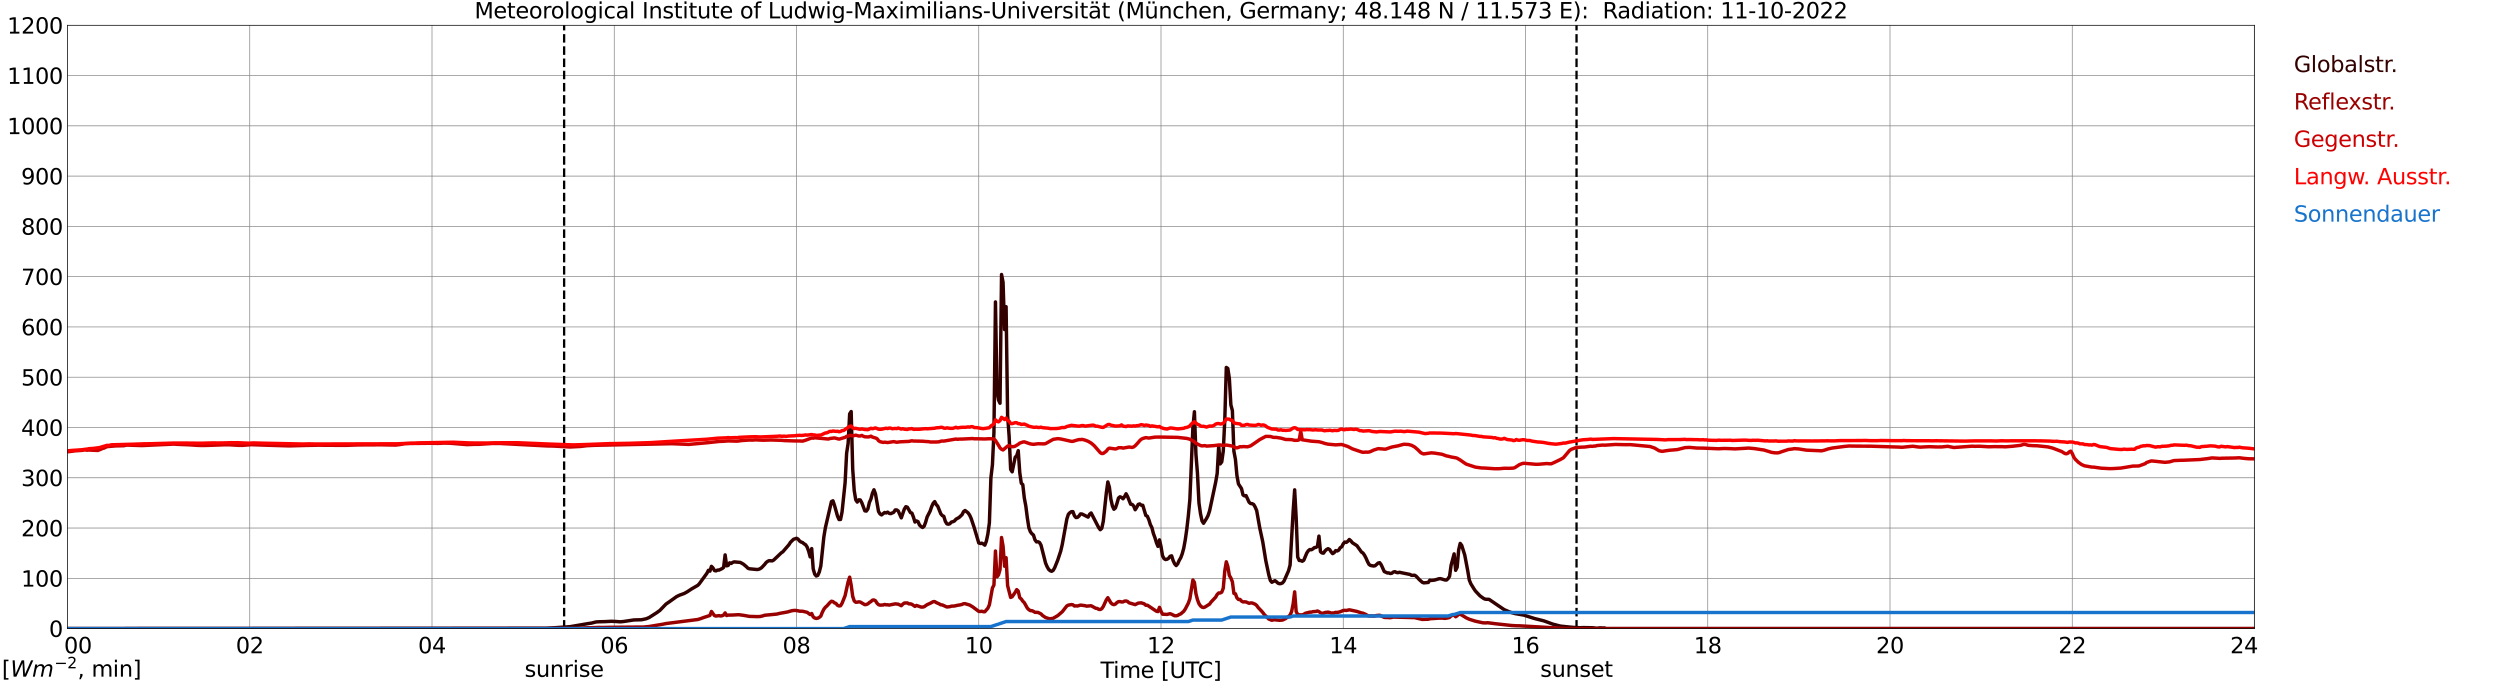 <?xml version="1.0" encoding="utf-8" standalone="no"?>
<!DOCTYPE svg PUBLIC "-//W3C//DTD SVG 1.1//EN"
  "http://www.w3.org/Graphics/SVG/1.1/DTD/svg11.dtd">
<svg xmlns:xlink="http://www.w3.org/1999/xlink" width="1085.4pt" height="296.64pt" viewBox="0 0 1085.4 296.64" xmlns="http://www.w3.org/2000/svg" version="1.1">
 <defs>
  <style type="text/css">*{stroke-linejoin: round; stroke-linecap: butt}</style>
 </defs>
 <g id="figure_1">
  <g id="patch_1">
   <path d="M 0 296.64 
L 1085.4 296.64 
L 1085.4 0 
L 0 0 
z
" style="fill: #ffffff"/>
  </g>
  <g id="axes_1">
   <g id="patch_2">
    <path d="M 29.306 272.909 
L 978.814 272.909 
L 978.814 10.976 
L 29.306 10.976 
z
" style="fill: #ffffff"/>
   </g>
   <g id="patch_3">
    <path d="M 978.814 272.909 
L 978.814 272.909 
L 978.814 10.976 
L 978.814 10.976 
z
" clip-path="url(#p6654bb1596)" style="fill: #d3d3d3; opacity: 0.25; stroke: #d3d3d3; stroke-linejoin: miter"/>
   </g>
   <g id="matplotlib.axis_1">
    <g id="xtick_1">
     <g id="line2d_1">
      <path d="M 29.306 272.909 
L 29.306 10.976 
" clip-path="url(#p6654bb1596)" style="fill: none; stroke: #808080; stroke-width: 0.3; stroke-linecap: square"/>
     </g>
     <g id="line2d_2"/>
     <g id="text_1">
      <!--    00 -->
      <g transform="translate(18.733 283.627) scale(0.095 -0.095)">
       <defs>
        <path id="DejaVuSans-20" transform="scale(0.016)"/>
        <path id="DejaVuSans-30" d="M 2034 4250 
Q 1547 4250 1301 3770 
Q 1056 3291 1056 2328 
Q 1056 1369 1301 889 
Q 1547 409 2034 409 
Q 2525 409 2770 889 
Q 3016 1369 3016 2328 
Q 3016 3291 2770 3770 
Q 2525 4250 2034 4250 
z
M 2034 4750 
Q 2819 4750 3233 4129 
Q 3647 3509 3647 2328 
Q 3647 1150 3233 529 
Q 2819 -91 2034 -91 
Q 1250 -91 836 529 
Q 422 1150 422 2328 
Q 422 3509 836 4129 
Q 1250 4750 2034 4750 
z
" transform="scale(0.016)"/>
       </defs>
       <use xlink:href="#DejaVuSans-20"/>
       <use xlink:href="#DejaVuSans-20" transform="translate(31.787 0)"/>
       <use xlink:href="#DejaVuSans-20" transform="translate(63.574 0)"/>
       <use xlink:href="#DejaVuSans-30" transform="translate(95.361 0)"/>
       <use xlink:href="#DejaVuSans-30" transform="translate(158.984 0)"/>
      </g>
     </g>
    </g>
    <g id="xtick_2">
     <g id="line2d_3">
      <path d="M 108.431 272.909 
L 108.431 10.976 
" clip-path="url(#p6654bb1596)" style="fill: none; stroke: #808080; stroke-width: 0.3; stroke-linecap: square"/>
     </g>
     <g id="line2d_4"/>
     <g id="text_2">
      <!-- 02 -->
      <g transform="translate(102.387 283.627) scale(0.095 -0.095)">
       <defs>
        <path id="DejaVuSans-32" d="M 1228 531 
L 3431 531 
L 3431 0 
L 469 0 
L 469 531 
Q 828 903 1448 1529 
Q 2069 2156 2228 2338 
Q 2531 2678 2651 2914 
Q 2772 3150 2772 3378 
Q 2772 3750 2511 3984 
Q 2250 4219 1831 4219 
Q 1534 4219 1204 4116 
Q 875 4013 500 3803 
L 500 4441 
Q 881 4594 1212 4672 
Q 1544 4750 1819 4750 
Q 2544 4750 2975 4387 
Q 3406 4025 3406 3419 
Q 3406 3131 3298 2873 
Q 3191 2616 2906 2266 
Q 2828 2175 2409 1742 
Q 1991 1309 1228 531 
z
" transform="scale(0.016)"/>
       </defs>
       <use xlink:href="#DejaVuSans-30"/>
       <use xlink:href="#DejaVuSans-32" transform="translate(63.623 0)"/>
      </g>
     </g>
    </g>
    <g id="xtick_3">
     <g id="line2d_5">
      <path d="M 187.557 272.909 
L 187.557 10.976 
" clip-path="url(#p6654bb1596)" style="fill: none; stroke: #808080; stroke-width: 0.3; stroke-linecap: square"/>
     </g>
     <g id="line2d_6"/>
     <g id="text_3">
      <!-- 04 -->
      <g transform="translate(181.513 283.627) scale(0.095 -0.095)">
       <defs>
        <path id="DejaVuSans-34" d="M 2419 4116 
L 825 1625 
L 2419 1625 
L 2419 4116 
z
M 2253 4666 
L 3047 4666 
L 3047 1625 
L 3713 1625 
L 3713 1100 
L 3047 1100 
L 3047 0 
L 2419 0 
L 2419 1100 
L 313 1100 
L 313 1709 
L 2253 4666 
z
" transform="scale(0.016)"/>
       </defs>
       <use xlink:href="#DejaVuSans-30"/>
       <use xlink:href="#DejaVuSans-34" transform="translate(63.623 0)"/>
      </g>
     </g>
    </g>
    <g id="xtick_4">
     <g id="line2d_7">
      <path d="M 266.683 272.909 
L 266.683 10.976 
" clip-path="url(#p6654bb1596)" style="fill: none; stroke: #808080; stroke-width: 0.3; stroke-linecap: square"/>
     </g>
     <g id="line2d_8"/>
     <g id="text_4">
      <!-- 06 -->
      <g transform="translate(260.638 283.627) scale(0.095 -0.095)">
       <defs>
        <path id="DejaVuSans-36" d="M 2113 2584 
Q 1688 2584 1439 2293 
Q 1191 2003 1191 1497 
Q 1191 994 1439 701 
Q 1688 409 2113 409 
Q 2538 409 2786 701 
Q 3034 994 3034 1497 
Q 3034 2003 2786 2293 
Q 2538 2584 2113 2584 
z
M 3366 4563 
L 3366 3988 
Q 3128 4100 2886 4159 
Q 2644 4219 2406 4219 
Q 1781 4219 1451 3797 
Q 1122 3375 1075 2522 
Q 1259 2794 1537 2939 
Q 1816 3084 2150 3084 
Q 2853 3084 3261 2657 
Q 3669 2231 3669 1497 
Q 3669 778 3244 343 
Q 2819 -91 2113 -91 
Q 1303 -91 875 529 
Q 447 1150 447 2328 
Q 447 3434 972 4092 
Q 1497 4750 2381 4750 
Q 2619 4750 2861 4703 
Q 3103 4656 3366 4563 
z
" transform="scale(0.016)"/>
       </defs>
       <use xlink:href="#DejaVuSans-30"/>
       <use xlink:href="#DejaVuSans-36" transform="translate(63.623 0)"/>
      </g>
     </g>
    </g>
    <g id="xtick_5">
     <g id="line2d_9">
      <path d="M 345.808 272.909 
L 345.808 10.976 
" clip-path="url(#p6654bb1596)" style="fill: none; stroke: #808080; stroke-width: 0.3; stroke-linecap: square"/>
     </g>
     <g id="line2d_10"/>
     <g id="text_5">
      <!-- 08 -->
      <g transform="translate(339.764 283.627) scale(0.095 -0.095)">
       <defs>
        <path id="DejaVuSans-38" d="M 2034 2216 
Q 1584 2216 1326 1975 
Q 1069 1734 1069 1313 
Q 1069 891 1326 650 
Q 1584 409 2034 409 
Q 2484 409 2743 651 
Q 3003 894 3003 1313 
Q 3003 1734 2745 1975 
Q 2488 2216 2034 2216 
z
M 1403 2484 
Q 997 2584 770 2862 
Q 544 3141 544 3541 
Q 544 4100 942 4425 
Q 1341 4750 2034 4750 
Q 2731 4750 3128 4425 
Q 3525 4100 3525 3541 
Q 3525 3141 3298 2862 
Q 3072 2584 2669 2484 
Q 3125 2378 3379 2068 
Q 3634 1759 3634 1313 
Q 3634 634 3220 271 
Q 2806 -91 2034 -91 
Q 1263 -91 848 271 
Q 434 634 434 1313 
Q 434 1759 690 2068 
Q 947 2378 1403 2484 
z
M 1172 3481 
Q 1172 3119 1398 2916 
Q 1625 2713 2034 2713 
Q 2441 2713 2670 2916 
Q 2900 3119 2900 3481 
Q 2900 3844 2670 4047 
Q 2441 4250 2034 4250 
Q 1625 4250 1398 4047 
Q 1172 3844 1172 3481 
z
" transform="scale(0.016)"/>
       </defs>
       <use xlink:href="#DejaVuSans-30"/>
       <use xlink:href="#DejaVuSans-38" transform="translate(63.623 0)"/>
      </g>
     </g>
    </g>
    <g id="xtick_6">
     <g id="line2d_11">
      <path d="M 424.934 272.909 
L 424.934 10.976 
" clip-path="url(#p6654bb1596)" style="fill: none; stroke: #808080; stroke-width: 0.3; stroke-linecap: square"/>
     </g>
     <g id="line2d_12"/>
     <g id="text_6">
      <!-- 10 -->
      <g transform="translate(418.89 283.627) scale(0.095 -0.095)">
       <defs>
        <path id="DejaVuSans-31" d="M 794 531 
L 1825 531 
L 1825 4091 
L 703 3866 
L 703 4441 
L 1819 4666 
L 2450 4666 
L 2450 531 
L 3481 531 
L 3481 0 
L 794 0 
L 794 531 
z
" transform="scale(0.016)"/>
       </defs>
       <use xlink:href="#DejaVuSans-31"/>
       <use xlink:href="#DejaVuSans-30" transform="translate(63.623 0)"/>
      </g>
     </g>
    </g>
    <g id="xtick_7">
     <g id="line2d_13">
      <path d="M 504.06 272.909 
L 504.06 10.976 
" clip-path="url(#p6654bb1596)" style="fill: none; stroke: #808080; stroke-width: 0.3; stroke-linecap: square"/>
     </g>
     <g id="line2d_14"/>
     <g id="text_7">
      <!-- 12 -->
      <g transform="translate(498.015 283.627) scale(0.095 -0.095)">
       <use xlink:href="#DejaVuSans-31"/>
       <use xlink:href="#DejaVuSans-32" transform="translate(63.623 0)"/>
      </g>
     </g>
    </g>
    <g id="xtick_8">
     <g id="line2d_15">
      <path d="M 583.185 272.909 
L 583.185 10.976 
" clip-path="url(#p6654bb1596)" style="fill: none; stroke: #808080; stroke-width: 0.3; stroke-linecap: square"/>
     </g>
     <g id="line2d_16"/>
     <g id="text_8">
      <!-- 14 -->
      <g transform="translate(577.141 283.627) scale(0.095 -0.095)">
       <use xlink:href="#DejaVuSans-31"/>
       <use xlink:href="#DejaVuSans-34" transform="translate(63.623 0)"/>
      </g>
     </g>
    </g>
    <g id="xtick_9">
     <g id="line2d_17">
      <path d="M 662.311 272.909 
L 662.311 10.976 
" clip-path="url(#p6654bb1596)" style="fill: none; stroke: #808080; stroke-width: 0.3; stroke-linecap: square"/>
     </g>
     <g id="line2d_18"/>
     <g id="text_9">
      <!-- 16 -->
      <g transform="translate(656.267 283.627) scale(0.095 -0.095)">
       <use xlink:href="#DejaVuSans-31"/>
       <use xlink:href="#DejaVuSans-36" transform="translate(63.623 0)"/>
      </g>
     </g>
    </g>
    <g id="xtick_10">
     <g id="line2d_19">
      <path d="M 741.437 272.909 
L 741.437 10.976 
" clip-path="url(#p6654bb1596)" style="fill: none; stroke: #808080; stroke-width: 0.3; stroke-linecap: square"/>
     </g>
     <g id="line2d_20"/>
     <g id="text_10">
      <!-- 18 -->
      <g transform="translate(735.392 283.627) scale(0.095 -0.095)">
       <use xlink:href="#DejaVuSans-31"/>
       <use xlink:href="#DejaVuSans-38" transform="translate(63.623 0)"/>
      </g>
     </g>
    </g>
    <g id="xtick_11">
     <g id="line2d_21">
      <path d="M 820.562 272.909 
L 820.562 10.976 
" clip-path="url(#p6654bb1596)" style="fill: none; stroke: #808080; stroke-width: 0.3; stroke-linecap: square"/>
     </g>
     <g id="line2d_22"/>
     <g id="text_11">
      <!-- 20 -->
      <g transform="translate(814.518 283.627) scale(0.095 -0.095)">
       <use xlink:href="#DejaVuSans-32"/>
       <use xlink:href="#DejaVuSans-30" transform="translate(63.623 0)"/>
      </g>
     </g>
    </g>
    <g id="xtick_12">
     <g id="line2d_23">
      <path d="M 899.688 272.909 
L 899.688 10.976 
" clip-path="url(#p6654bb1596)" style="fill: none; stroke: #808080; stroke-width: 0.3; stroke-linecap: square"/>
     </g>
     <g id="line2d_24"/>
     <g id="text_12">
      <!-- 22 -->
      <g transform="translate(893.644 283.627) scale(0.095 -0.095)">
       <use xlink:href="#DejaVuSans-32"/>
       <use xlink:href="#DejaVuSans-32" transform="translate(63.623 0)"/>
      </g>
     </g>
    </g>
    <g id="xtick_13">
     <g id="line2d_25">
      <path d="M 978.814 272.909 
L 978.814 10.976 
" clip-path="url(#p6654bb1596)" style="fill: none; stroke: #808080; stroke-width: 0.3; stroke-linecap: square"/>
     </g>
     <g id="line2d_26"/>
     <g id="text_13">
      <!-- 24    -->
      <g transform="translate(968.241 283.627) scale(0.095 -0.095)">
       <use xlink:href="#DejaVuSans-32"/>
       <use xlink:href="#DejaVuSans-34" transform="translate(63.623 0)"/>
       <use xlink:href="#DejaVuSans-20" transform="translate(127.246 0)"/>
       <use xlink:href="#DejaVuSans-20" transform="translate(159.033 0)"/>
       <use xlink:href="#DejaVuSans-20" transform="translate(190.82 0)"/>
      </g>
     </g>
    </g>
    <g id="text_14">
     <!-- Time [UTC] -->
     <g transform="translate(477.806 294.322) scale(0.095 -0.095)">
      <defs>
       <path id="DejaVuSans-54" d="M -19 4666 
L 3928 4666 
L 3928 4134 
L 2272 4134 
L 2272 0 
L 1638 0 
L 1638 4134 
L -19 4134 
L -19 4666 
z
" transform="scale(0.016)"/>
       <path id="DejaVuSans-69" d="M 603 3500 
L 1178 3500 
L 1178 0 
L 603 0 
L 603 3500 
z
M 603 4863 
L 1178 4863 
L 1178 4134 
L 603 4134 
L 603 4863 
z
" transform="scale(0.016)"/>
       <path id="DejaVuSans-6d" d="M 3328 2828 
Q 3544 3216 3844 3400 
Q 4144 3584 4550 3584 
Q 5097 3584 5394 3201 
Q 5691 2819 5691 2113 
L 5691 0 
L 5113 0 
L 5113 2094 
Q 5113 2597 4934 2840 
Q 4756 3084 4391 3084 
Q 3944 3084 3684 2787 
Q 3425 2491 3425 1978 
L 3425 0 
L 2847 0 
L 2847 2094 
Q 2847 2600 2669 2842 
Q 2491 3084 2119 3084 
Q 1678 3084 1418 2786 
Q 1159 2488 1159 1978 
L 1159 0 
L 581 0 
L 581 3500 
L 1159 3500 
L 1159 2956 
Q 1356 3278 1631 3431 
Q 1906 3584 2284 3584 
Q 2666 3584 2933 3390 
Q 3200 3197 3328 2828 
z
" transform="scale(0.016)"/>
       <path id="DejaVuSans-65" d="M 3597 1894 
L 3597 1613 
L 953 1613 
Q 991 1019 1311 708 
Q 1631 397 2203 397 
Q 2534 397 2845 478 
Q 3156 559 3463 722 
L 3463 178 
Q 3153 47 2828 -22 
Q 2503 -91 2169 -91 
Q 1331 -91 842 396 
Q 353 884 353 1716 
Q 353 2575 817 3079 
Q 1281 3584 2069 3584 
Q 2775 3584 3186 3129 
Q 3597 2675 3597 1894 
z
M 3022 2063 
Q 3016 2534 2758 2815 
Q 2500 3097 2075 3097 
Q 1594 3097 1305 2825 
Q 1016 2553 972 2059 
L 3022 2063 
z
" transform="scale(0.016)"/>
       <path id="DejaVuSans-5b" d="M 550 4863 
L 1875 4863 
L 1875 4416 
L 1125 4416 
L 1125 -397 
L 1875 -397 
L 1875 -844 
L 550 -844 
L 550 4863 
z
" transform="scale(0.016)"/>
       <path id="DejaVuSans-55" d="M 556 4666 
L 1191 4666 
L 1191 1831 
Q 1191 1081 1462 751 
Q 1734 422 2344 422 
Q 2950 422 3222 751 
Q 3494 1081 3494 1831 
L 3494 4666 
L 4128 4666 
L 4128 1753 
Q 4128 841 3676 375 
Q 3225 -91 2344 -91 
Q 1459 -91 1007 375 
Q 556 841 556 1753 
L 556 4666 
z
" transform="scale(0.016)"/>
       <path id="DejaVuSans-43" d="M 4122 4306 
L 4122 3641 
Q 3803 3938 3442 4084 
Q 3081 4231 2675 4231 
Q 1875 4231 1450 3742 
Q 1025 3253 1025 2328 
Q 1025 1406 1450 917 
Q 1875 428 2675 428 
Q 3081 428 3442 575 
Q 3803 722 4122 1019 
L 4122 359 
Q 3791 134 3420 21 
Q 3050 -91 2638 -91 
Q 1578 -91 968 557 
Q 359 1206 359 2328 
Q 359 3453 968 4101 
Q 1578 4750 2638 4750 
Q 3056 4750 3426 4639 
Q 3797 4528 4122 4306 
z
" transform="scale(0.016)"/>
       <path id="DejaVuSans-5d" d="M 1947 4863 
L 1947 -844 
L 622 -844 
L 622 -397 
L 1369 -397 
L 1369 4416 
L 622 4416 
L 622 4863 
L 1947 4863 
z
" transform="scale(0.016)"/>
      </defs>
      <use xlink:href="#DejaVuSans-54"/>
      <use xlink:href="#DejaVuSans-69" transform="translate(57.959 0)"/>
      <use xlink:href="#DejaVuSans-6d" transform="translate(85.742 0)"/>
      <use xlink:href="#DejaVuSans-65" transform="translate(183.154 0)"/>
      <use xlink:href="#DejaVuSans-20" transform="translate(244.678 0)"/>
      <use xlink:href="#DejaVuSans-5b" transform="translate(276.465 0)"/>
      <use xlink:href="#DejaVuSans-55" transform="translate(315.479 0)"/>
      <use xlink:href="#DejaVuSans-54" transform="translate(388.672 0)"/>
      <use xlink:href="#DejaVuSans-43" transform="translate(443.881 0)"/>
      <use xlink:href="#DejaVuSans-5d" transform="translate(513.705 0)"/>
     </g>
    </g>
   </g>
   <g id="matplotlib.axis_2">
    <g id="ytick_1">
     <g id="line2d_27">
      <path d="M 29.306 272.909 
L 978.814 272.909 
" clip-path="url(#p6654bb1596)" style="fill: none; stroke: #808080; stroke-width: 0.3; stroke-linecap: square"/>
     </g>
     <g id="line2d_28"/>
     <g id="text_15">
      <!-- 0 -->
      <g transform="translate(21.261 276.518) scale(0.095 -0.095)">
       <use xlink:href="#DejaVuSans-30"/>
      </g>
     </g>
    </g>
    <g id="ytick_2">
     <g id="line2d_29">
      <path d="M 29.306 251.081 
L 978.814 251.081 
" clip-path="url(#p6654bb1596)" style="fill: none; stroke: #808080; stroke-width: 0.3; stroke-linecap: square"/>
     </g>
     <g id="line2d_30"/>
     <g id="text_16">
      <!-- 100 -->
      <g transform="translate(9.173 254.69) scale(0.095 -0.095)">
       <use xlink:href="#DejaVuSans-31"/>
       <use xlink:href="#DejaVuSans-30" transform="translate(63.623 0)"/>
       <use xlink:href="#DejaVuSans-30" transform="translate(127.246 0)"/>
      </g>
     </g>
    </g>
    <g id="ytick_3">
     <g id="line2d_31">
      <path d="M 29.306 229.253 
L 978.814 229.253 
" clip-path="url(#p6654bb1596)" style="fill: none; stroke: #808080; stroke-width: 0.3; stroke-linecap: square"/>
     </g>
     <g id="line2d_32"/>
     <g id="text_17">
      <!-- 200 -->
      <g transform="translate(9.173 232.863) scale(0.095 -0.095)">
       <use xlink:href="#DejaVuSans-32"/>
       <use xlink:href="#DejaVuSans-30" transform="translate(63.623 0)"/>
       <use xlink:href="#DejaVuSans-30" transform="translate(127.246 0)"/>
      </g>
     </g>
    </g>
    <g id="ytick_4">
     <g id="line2d_33">
      <path d="M 29.306 207.426 
L 978.814 207.426 
" clip-path="url(#p6654bb1596)" style="fill: none; stroke: #808080; stroke-width: 0.3; stroke-linecap: square"/>
     </g>
     <g id="line2d_34"/>
     <g id="text_18">
      <!-- 300 -->
      <g transform="translate(9.173 211.035) scale(0.095 -0.095)">
       <defs>
        <path id="DejaVuSans-33" d="M 2597 2516 
Q 3050 2419 3304 2112 
Q 3559 1806 3559 1356 
Q 3559 666 3084 287 
Q 2609 -91 1734 -91 
Q 1441 -91 1130 -33 
Q 819 25 488 141 
L 488 750 
Q 750 597 1062 519 
Q 1375 441 1716 441 
Q 2309 441 2620 675 
Q 2931 909 2931 1356 
Q 2931 1769 2642 2001 
Q 2353 2234 1838 2234 
L 1294 2234 
L 1294 2753 
L 1863 2753 
Q 2328 2753 2575 2939 
Q 2822 3125 2822 3475 
Q 2822 3834 2567 4026 
Q 2313 4219 1838 4219 
Q 1578 4219 1281 4162 
Q 984 4106 628 3988 
L 628 4550 
Q 988 4650 1302 4700 
Q 1616 4750 1894 4750 
Q 2613 4750 3031 4423 
Q 3450 4097 3450 3541 
Q 3450 3153 3228 2886 
Q 3006 2619 2597 2516 
z
" transform="scale(0.016)"/>
       </defs>
       <use xlink:href="#DejaVuSans-33"/>
       <use xlink:href="#DejaVuSans-30" transform="translate(63.623 0)"/>
       <use xlink:href="#DejaVuSans-30" transform="translate(127.246 0)"/>
      </g>
     </g>
    </g>
    <g id="ytick_5">
     <g id="line2d_35">
      <path d="M 29.306 185.598 
L 978.814 185.598 
" clip-path="url(#p6654bb1596)" style="fill: none; stroke: #808080; stroke-width: 0.3; stroke-linecap: square"/>
     </g>
     <g id="line2d_36"/>
     <g id="text_19">
      <!-- 400 -->
      <g transform="translate(9.173 189.207) scale(0.095 -0.095)">
       <use xlink:href="#DejaVuSans-34"/>
       <use xlink:href="#DejaVuSans-30" transform="translate(63.623 0)"/>
       <use xlink:href="#DejaVuSans-30" transform="translate(127.246 0)"/>
      </g>
     </g>
    </g>
    <g id="ytick_6">
     <g id="line2d_37">
      <path d="M 29.306 163.77 
L 978.814 163.77 
" clip-path="url(#p6654bb1596)" style="fill: none; stroke: #808080; stroke-width: 0.3; stroke-linecap: square"/>
     </g>
     <g id="line2d_38"/>
     <g id="text_20">
      <!-- 500 -->
      <g transform="translate(9.173 167.379) scale(0.095 -0.095)">
       <defs>
        <path id="DejaVuSans-35" d="M 691 4666 
L 3169 4666 
L 3169 4134 
L 1269 4134 
L 1269 2991 
Q 1406 3038 1543 3061 
Q 1681 3084 1819 3084 
Q 2600 3084 3056 2656 
Q 3513 2228 3513 1497 
Q 3513 744 3044 326 
Q 2575 -91 1722 -91 
Q 1428 -91 1123 -41 
Q 819 9 494 109 
L 494 744 
Q 775 591 1075 516 
Q 1375 441 1709 441 
Q 2250 441 2565 725 
Q 2881 1009 2881 1497 
Q 2881 1984 2565 2268 
Q 2250 2553 1709 2553 
Q 1456 2553 1204 2497 
Q 953 2441 691 2322 
L 691 4666 
z
" transform="scale(0.016)"/>
       </defs>
       <use xlink:href="#DejaVuSans-35"/>
       <use xlink:href="#DejaVuSans-30" transform="translate(63.623 0)"/>
       <use xlink:href="#DejaVuSans-30" transform="translate(127.246 0)"/>
      </g>
     </g>
    </g>
    <g id="ytick_7">
     <g id="line2d_39">
      <path d="M 29.306 141.942 
L 978.814 141.942 
" clip-path="url(#p6654bb1596)" style="fill: none; stroke: #808080; stroke-width: 0.3; stroke-linecap: square"/>
     </g>
     <g id="line2d_40"/>
     <g id="text_21">
      <!-- 600 -->
      <g transform="translate(9.173 145.551) scale(0.095 -0.095)">
       <use xlink:href="#DejaVuSans-36"/>
       <use xlink:href="#DejaVuSans-30" transform="translate(63.623 0)"/>
       <use xlink:href="#DejaVuSans-30" transform="translate(127.246 0)"/>
      </g>
     </g>
    </g>
    <g id="ytick_8">
     <g id="line2d_41">
      <path d="M 29.306 120.114 
L 978.814 120.114 
" clip-path="url(#p6654bb1596)" style="fill: none; stroke: #808080; stroke-width: 0.3; stroke-linecap: square"/>
     </g>
     <g id="line2d_42"/>
     <g id="text_22">
      <!-- 700 -->
      <g transform="translate(9.173 123.724) scale(0.095 -0.095)">
       <defs>
        <path id="DejaVuSans-37" d="M 525 4666 
L 3525 4666 
L 3525 4397 
L 1831 0 
L 1172 0 
L 2766 4134 
L 525 4134 
L 525 4666 
z
" transform="scale(0.016)"/>
       </defs>
       <use xlink:href="#DejaVuSans-37"/>
       <use xlink:href="#DejaVuSans-30" transform="translate(63.623 0)"/>
       <use xlink:href="#DejaVuSans-30" transform="translate(127.246 0)"/>
      </g>
     </g>
    </g>
    <g id="ytick_9">
     <g id="line2d_43">
      <path d="M 29.306 98.287 
L 978.814 98.287 
" clip-path="url(#p6654bb1596)" style="fill: none; stroke: #808080; stroke-width: 0.3; stroke-linecap: square"/>
     </g>
     <g id="line2d_44"/>
     <g id="text_23">
      <!-- 800 -->
      <g transform="translate(9.173 101.896) scale(0.095 -0.095)">
       <use xlink:href="#DejaVuSans-38"/>
       <use xlink:href="#DejaVuSans-30" transform="translate(63.623 0)"/>
       <use xlink:href="#DejaVuSans-30" transform="translate(127.246 0)"/>
      </g>
     </g>
    </g>
    <g id="ytick_10">
     <g id="line2d_45">
      <path d="M 29.306 76.459 
L 978.814 76.459 
" clip-path="url(#p6654bb1596)" style="fill: none; stroke: #808080; stroke-width: 0.3; stroke-linecap: square"/>
     </g>
     <g id="line2d_46"/>
     <g id="text_24">
      <!-- 900 -->
      <g transform="translate(9.173 80.068) scale(0.095 -0.095)">
       <defs>
        <path id="DejaVuSans-39" d="M 703 97 
L 703 672 
Q 941 559 1184 500 
Q 1428 441 1663 441 
Q 2288 441 2617 861 
Q 2947 1281 2994 2138 
Q 2813 1869 2534 1725 
Q 2256 1581 1919 1581 
Q 1219 1581 811 2004 
Q 403 2428 403 3163 
Q 403 3881 828 4315 
Q 1253 4750 1959 4750 
Q 2769 4750 3195 4129 
Q 3622 3509 3622 2328 
Q 3622 1225 3098 567 
Q 2575 -91 1691 -91 
Q 1453 -91 1209 -44 
Q 966 3 703 97 
z
M 1959 2075 
Q 2384 2075 2632 2365 
Q 2881 2656 2881 3163 
Q 2881 3666 2632 3958 
Q 2384 4250 1959 4250 
Q 1534 4250 1286 3958 
Q 1038 3666 1038 3163 
Q 1038 2656 1286 2365 
Q 1534 2075 1959 2075 
z
" transform="scale(0.016)"/>
       </defs>
       <use xlink:href="#DejaVuSans-39"/>
       <use xlink:href="#DejaVuSans-30" transform="translate(63.623 0)"/>
       <use xlink:href="#DejaVuSans-30" transform="translate(127.246 0)"/>
      </g>
     </g>
    </g>
    <g id="ytick_11">
     <g id="line2d_47">
      <path d="M 29.306 54.631 
L 978.814 54.631 
" clip-path="url(#p6654bb1596)" style="fill: none; stroke: #808080; stroke-width: 0.3; stroke-linecap: square"/>
     </g>
     <g id="line2d_48"/>
     <g id="text_25">
      <!-- 1000 -->
      <g transform="translate(3.128 58.24) scale(0.095 -0.095)">
       <use xlink:href="#DejaVuSans-31"/>
       <use xlink:href="#DejaVuSans-30" transform="translate(63.623 0)"/>
       <use xlink:href="#DejaVuSans-30" transform="translate(127.246 0)"/>
       <use xlink:href="#DejaVuSans-30" transform="translate(190.869 0)"/>
      </g>
     </g>
    </g>
    <g id="ytick_12">
     <g id="line2d_49">
      <path d="M 29.306 32.803 
L 978.814 32.803 
" clip-path="url(#p6654bb1596)" style="fill: none; stroke: #808080; stroke-width: 0.3; stroke-linecap: square"/>
     </g>
     <g id="line2d_50"/>
     <g id="text_26">
      <!-- 1100 -->
      <g transform="translate(3.128 36.413) scale(0.095 -0.095)">
       <use xlink:href="#DejaVuSans-31"/>
       <use xlink:href="#DejaVuSans-31" transform="translate(63.623 0)"/>
       <use xlink:href="#DejaVuSans-30" transform="translate(127.246 0)"/>
       <use xlink:href="#DejaVuSans-30" transform="translate(190.869 0)"/>
      </g>
     </g>
    </g>
    <g id="ytick_13">
     <g id="line2d_51">
      <path d="M 29.306 10.976 
L 978.814 10.976 
" clip-path="url(#p6654bb1596)" style="fill: none; stroke: #808080; stroke-width: 0.3; stroke-linecap: square"/>
     </g>
     <g id="line2d_52"/>
     <g id="text_27">
      <!-- 1200 -->
      <g transform="translate(3.128 14.585) scale(0.095 -0.095)">
       <use xlink:href="#DejaVuSans-31"/>
       <use xlink:href="#DejaVuSans-32" transform="translate(63.623 0)"/>
       <use xlink:href="#DejaVuSans-30" transform="translate(127.246 0)"/>
       <use xlink:href="#DejaVuSans-30" transform="translate(190.869 0)"/>
      </g>
     </g>
    </g>
   </g>
   <g id="line2d_53">
    <path d="M 244.923 272.909 
L 244.923 10.976 
" clip-path="url(#p6654bb1596)" style="fill: none; stroke-dasharray: 3.7,1.6; stroke-dashoffset: 0; stroke: #000000"/>
   </g>
   <g id="line2d_54">
    <path d="M 684.466 272.909 
L 684.466 10.976 
" clip-path="url(#p6654bb1596)" style="fill: none; stroke-dasharray: 3.7,1.6; stroke-dashoffset: 0; stroke: #000000"/>
   </g>
   <g id="line2d_55">
    <path d="M 29.306 272.909 
L 237.011 272.8 
L 247.561 272.071 
L 255.473 270.713 
L 256.792 270.532 
L 258.77 270.023 
L 260.089 269.942 
L 262.726 269.881 
L 265.364 269.739 
L 267.342 269.822 
L 269.32 269.964 
L 270.639 269.842 
L 275.255 269.152 
L 278.552 269.071 
L 280.53 268.646 
L 281.849 268.098 
L 285.145 265.992 
L 286.464 265.038 
L 287.783 263.68 
L 289.102 262.303 
L 291.08 260.923 
L 293.717 259.039 
L 295.036 258.391 
L 297.014 257.682 
L 298.333 256.953 
L 300.311 255.654 
L 302.949 254.135 
L 303.608 253.445 
L 306.905 248.905 
L 307.564 247.608 
L 308.224 247.973 
L 308.883 245.886 
L 309.543 246.576 
L 310.202 247.711 
L 310.861 247.853 
L 311.521 247.508 
L 312.18 247.508 
L 313.499 246.86 
L 314.158 246.351 
L 314.818 240.92 
L 315.477 245.663 
L 316.136 245.48 
L 316.796 244.345 
L 317.455 244.629 
L 318.114 244.164 
L 318.774 243.941 
L 321.411 244.183 
L 322.73 244.913 
L 324.049 246.028 
L 324.708 246.696 
L 325.368 246.94 
L 328.665 247.263 
L 329.324 247.183 
L 329.983 246.918 
L 330.643 246.473 
L 331.961 245.074 
L 332.621 244.225 
L 333.28 243.716 
L 333.94 243.413 
L 335.258 243.516 
L 335.918 243.149 
L 339.215 240.008 
L 339.874 239.563 
L 342.512 236.502 
L 343.171 235.468 
L 344.49 234.151 
L 345.808 233.706 
L 346.468 234.049 
L 347.127 234.861 
L 347.787 235.326 
L 348.446 235.551 
L 349.105 236.116 
L 349.765 236.502 
L 350.424 237.515 
L 351.083 239.298 
L 351.743 241.772 
L 352.402 238.185 
L 353.062 247.001 
L 353.721 249.269 
L 354.38 250.062 
L 355.04 249.817 
L 355.699 248.337 
L 356.359 245.744 
L 357.677 233.158 
L 358.337 229.166 
L 360.974 217.776 
L 361.634 217.431 
L 362.293 219.376 
L 363.612 224.078 
L 364.271 225.558 
L 364.93 225.538 
L 365.59 222.233 
L 366.909 209.547 
L 367.568 196.778 
L 368.227 192.441 
L 368.887 179.693 
L 369.546 178.681 
L 370.206 203.608 
L 370.865 212.972 
L 371.524 216.984 
L 372.184 217.977 
L 372.843 217.006 
L 373.502 217.067 
L 374.162 218.283 
L 375.481 221.788 
L 376.14 221.889 
L 376.799 220.937 
L 377.459 218.119 
L 378.118 216.661 
L 378.777 214.127 
L 379.437 212.647 
L 380.096 214.41 
L 381.415 222.052 
L 382.074 223.126 
L 382.734 223.552 
L 384.053 222.517 
L 384.712 222.701 
L 385.371 222.356 
L 386.031 222.862 
L 386.69 223.024 
L 388.009 222.436 
L 388.668 221.404 
L 389.328 221.382 
L 389.987 221.869 
L 391.306 224.829 
L 392.624 221.037 
L 393.284 219.985 
L 393.943 220.208 
L 395.262 222.539 
L 395.921 222.781 
L 396.581 224.504 
L 397.24 226.651 
L 397.899 226.167 
L 398.559 226.47 
L 399.218 227.95 
L 399.878 228.577 
L 400.537 229.002 
L 401.196 228.518 
L 401.856 226.774 
L 402.515 224.442 
L 403.834 221.869 
L 404.493 219.944 
L 405.153 218.505 
L 405.812 217.776 
L 406.471 219.051 
L 407.131 219.782 
L 408.45 223.065 
L 409.109 223.855 
L 409.768 224.181 
L 410.428 226.348 
L 411.087 227.422 
L 411.746 227.605 
L 412.406 227.361 
L 413.065 226.651 
L 413.725 226.49 
L 414.384 226.186 
L 415.043 225.416 
L 416.362 224.687 
L 417.681 223.449 
L 418.34 222.133 
L 419 221.646 
L 420.318 222.681 
L 420.978 223.652 
L 421.637 225.091 
L 422.956 229.063 
L 424.934 235.712 
L 425.593 235.974 
L 426.253 235.834 
L 426.912 236.177 
L 427.572 236.683 
L 428.231 234.961 
L 428.89 231.84 
L 429.55 226.996 
L 430.209 207.48 
L 430.869 201.825 
L 431.528 187.739 
L 432.187 131.092 
L 432.847 169.661 
L 433.506 173.673 
L 434.165 175.072 
L 434.825 119.176 
L 435.484 122.559 
L 436.144 143.09 
L 436.803 133.159 
L 437.462 180.342 
L 438.122 189.4 
L 438.781 203.791 
L 439.44 204.845 
L 440.759 198.522 
L 441.419 197.852 
L 442.078 195.665 
L 442.737 205.149 
L 443.397 209.789 
L 444.056 210.418 
L 444.716 216.216 
L 445.375 219.741 
L 446.034 224.89 
L 446.694 229.124 
L 447.353 230.869 
L 448.012 231.739 
L 448.672 232.266 
L 449.331 234.354 
L 449.991 235.267 
L 450.65 235.206 
L 451.309 235.509 
L 451.969 236.705 
L 453.947 244.467 
L 454.606 246.008 
L 455.266 247.183 
L 455.925 247.77 
L 456.584 248.034 
L 457.244 247.628 
L 457.903 246.473 
L 459.222 243.19 
L 460.541 239.198 
L 461.2 236.341 
L 463.178 225.355 
L 463.838 223.288 
L 464.497 222.598 
L 465.156 222.153 
L 465.816 222.133 
L 466.475 223.916 
L 467.134 224.687 
L 467.794 224.626 
L 468.453 224.039 
L 469.113 223.126 
L 469.772 223.166 
L 472.409 224.504 
L 473.069 223.268 
L 473.728 222.72 
L 477.025 229.105 
L 477.685 229.976 
L 478.344 229.389 
L 479.003 226.328 
L 480.322 214.007 
L 480.981 209.244 
L 481.641 211.492 
L 482.3 216.742 
L 482.96 219.68 
L 483.619 221.098 
L 484.278 220.511 
L 484.938 218.566 
L 485.597 216.235 
L 486.256 215.687 
L 486.916 215.951 
L 487.575 216.539 
L 488.235 215.626 
L 488.894 214.371 
L 489.553 215.587 
L 490.872 218.909 
L 491.532 218.992 
L 492.191 219.68 
L 492.85 221.301 
L 493.51 220.289 
L 494.169 218.992 
L 494.828 218.789 
L 495.488 219.357 
L 496.147 219.376 
L 497.466 223.775 
L 498.125 224.119 
L 498.785 225.658 
L 499.444 227.786 
L 500.103 229.063 
L 500.763 231.659 
L 501.422 233.422 
L 502.082 235.631 
L 502.741 237.212 
L 503.4 234.394 
L 504.06 237.292 
L 504.719 241.304 
L 505.379 242.542 
L 506.038 242.926 
L 506.697 242.806 
L 507.357 242.38 
L 508.016 241.507 
L 508.675 241.326 
L 509.335 243.413 
L 509.994 244.812 
L 510.654 245.541 
L 511.313 244.771 
L 511.972 243.271 
L 512.632 242.156 
L 513.291 240.394 
L 513.95 237.921 
L 514.61 234.274 
L 515.269 229.653 
L 515.929 223.897 
L 516.588 216.883 
L 517.907 185.53 
L 518.566 178.761 
L 519.226 197.184 
L 519.885 205.433 
L 520.544 218.383 
L 521.204 223.004 
L 521.863 226.145 
L 522.522 227.18 
L 523.841 225.091 
L 524.501 223.794 
L 525.16 221.769 
L 527.797 209.325 
L 528.457 205.533 
L 529.116 193.556 
L 529.776 201.399 
L 530.435 200.528 
L 531.094 195.826 
L 531.754 182.267 
L 532.413 159.527 
L 533.073 159.974 
L 533.732 164.27 
L 534.391 175.74 
L 535.051 178.294 
L 535.71 195.948 
L 536.369 199.413 
L 537.029 206.487 
L 537.688 210.093 
L 539.007 212.121 
L 539.666 214.878 
L 540.326 215.303 
L 540.985 215.181 
L 542.304 218.038 
L 542.963 218.625 
L 543.623 218.667 
L 544.282 219.012 
L 544.941 220.127 
L 545.601 221.688 
L 546.919 229.144 
L 548.238 235.245 
L 549.557 243.413 
L 550.876 249.656 
L 551.535 252.007 
L 552.195 252.797 
L 553.513 252.107 
L 554.173 252.574 
L 554.832 253.183 
L 555.491 253.425 
L 556.151 253.364 
L 556.81 253.08 
L 557.47 252.271 
L 559.448 247.77 
L 560.107 245.299 
L 561.426 222.052 
L 562.085 212.669 
L 562.745 224.829 
L 563.404 241.833 
L 564.063 243.332 
L 564.723 243.374 
L 565.382 243.677 
L 566.042 243.251 
L 567.36 240.089 
L 568.02 239.095 
L 568.679 238.589 
L 569.338 238.692 
L 569.998 238.305 
L 570.657 237.738 
L 571.317 237.677 
L 571.976 237.212 
L 572.635 232.772 
L 573.295 239.482 
L 573.954 240.089 
L 574.613 240.15 
L 575.273 239.198 
L 575.932 238.569 
L 576.592 238.224 
L 577.251 238.55 
L 577.91 239.563 
L 578.57 240.353 
L 579.229 239.947 
L 579.889 239.056 
L 580.548 239.218 
L 581.207 238.853 
L 581.867 237.799 
L 582.526 237.393 
L 583.185 236.096 
L 583.845 235.326 
L 584.504 235.489 
L 585.164 235.003 
L 585.823 234.232 
L 586.482 234.8 
L 587.142 235.631 
L 589.12 236.908 
L 591.098 239.685 
L 591.757 240.11 
L 592.417 241.062 
L 593.076 242.319 
L 593.736 243.858 
L 594.395 245.074 
L 595.054 245.5 
L 596.373 245.744 
L 597.032 245.602 
L 598.351 244.448 
L 599.011 244.306 
L 599.67 245.216 
L 600.989 248.136 
L 602.307 248.743 
L 602.967 248.743 
L 603.626 249.007 
L 604.286 248.866 
L 604.945 248.359 
L 605.604 248.195 
L 606.264 248.521 
L 606.923 248.643 
L 607.582 248.46 
L 608.901 248.743 
L 612.198 249.411 
L 612.858 249.798 
L 614.176 249.736 
L 614.836 250.162 
L 616.154 251.601 
L 617.473 252.777 
L 618.133 253.061 
L 620.111 252.877 
L 620.77 251.884 
L 621.429 252.007 
L 622.748 251.865 
L 624.726 251.277 
L 625.386 251.216 
L 627.364 251.804 
L 628.023 251.823 
L 628.683 251.236 
L 629.342 250.182 
L 630.001 245.46 
L 631.32 240.475 
L 631.98 247.608 
L 632.639 246.27 
L 633.298 238.711 
L 633.958 235.935 
L 634.617 236.786 
L 635.936 240.981 
L 637.255 247.953 
L 637.914 251.845 
L 638.573 253.445 
L 639.892 255.593 
L 640.552 256.566 
L 642.53 258.675 
L 643.848 259.627 
L 644.508 260.033 
L 645.167 260.174 
L 646.486 260.214 
L 651.102 263.357 
L 653.08 264.693 
L 655.717 265.808 
L 657.695 266.376 
L 661.652 267.066 
L 662.97 267.511 
L 666.267 268.545 
L 668.905 269.213 
L 670.224 269.539 
L 672.202 270.248 
L 674.18 270.977 
L 677.477 271.828 
L 678.796 271.97 
L 680.114 272.112 
L 683.411 272.415 
L 686.049 272.538 
L 687.368 272.477 
L 691.324 272.538 
L 693.302 272.78 
L 694.621 272.599 
L 695.939 272.658 
L 696.599 272.638 
L 697.258 272.909 
L 978.154 272.909 
L 978.154 272.909 
" clip-path="url(#p6654bb1596)" style="fill: none; stroke: #330000; stroke-width: 1.5; stroke-linecap: square"/>
   </g>
   <g id="line2d_56">
    <path d="M 29.306 272.909 
L 248.88 272.815 
L 254.814 272.551 
L 256.792 272.531 
L 260.089 272.389 
L 261.408 272.429 
L 264.045 272.37 
L 273.936 272.267 
L 277.233 272.247 
L 279.211 272.247 
L 281.849 272.003 
L 287.783 271.01 
L 289.102 270.728 
L 302.949 268.965 
L 304.267 268.559 
L 305.586 268.072 
L 306.905 267.646 
L 308.224 267.201 
L 308.883 265.479 
L 310.202 267.282 
L 310.861 267.465 
L 312.18 267.282 
L 312.839 267.443 
L 313.499 267.323 
L 314.158 267.059 
L 314.818 266.107 
L 315.477 267.24 
L 316.136 267.059 
L 318.114 267.017 
L 320.752 266.876 
L 322.73 267.14 
L 325.368 267.607 
L 328.665 267.707 
L 329.983 267.666 
L 331.302 267.362 
L 331.961 267.12 
L 337.236 266.614 
L 338.555 266.288 
L 341.852 265.701 
L 343.83 265.134 
L 345.149 264.992 
L 346.468 265.173 
L 347.127 265.356 
L 348.446 265.376 
L 350.424 265.843 
L 351.743 266.814 
L 352.402 266.369 
L 353.062 267.829 
L 353.721 268.316 
L 354.38 268.497 
L 355.04 268.397 
L 355.699 268.032 
L 356.359 267.485 
L 357.018 265.824 
L 357.677 264.525 
L 358.337 263.654 
L 358.996 263.086 
L 360.315 261.606 
L 360.974 261.039 
L 361.634 261.181 
L 362.293 261.748 
L 362.952 261.993 
L 363.612 262.803 
L 364.271 263.086 
L 364.93 262.986 
L 365.59 261.912 
L 366.909 258.607 
L 368.227 252.587 
L 368.887 250.581 
L 369.546 254.047 
L 370.206 258.932 
L 370.865 260.877 
L 371.524 261.465 
L 372.184 261.445 
L 372.843 261.283 
L 373.502 261.384 
L 375.481 262.538 
L 376.14 262.438 
L 376.799 262.174 
L 377.459 261.587 
L 378.118 261.181 
L 378.777 260.552 
L 379.437 260.471 
L 380.096 260.816 
L 380.756 261.871 
L 381.415 262.519 
L 382.074 262.722 
L 383.393 262.661 
L 384.053 262.438 
L 384.712 262.58 
L 385.371 262.58 
L 386.031 262.702 
L 388.668 262.174 
L 389.987 262.316 
L 391.306 262.964 
L 391.965 262.296 
L 392.624 261.809 
L 393.943 261.77 
L 394.603 262.194 
L 395.262 262.154 
L 395.921 262.377 
L 397.24 263.27 
L 397.899 262.864 
L 399.878 263.553 
L 400.537 263.573 
L 401.196 263.431 
L 402.515 262.519 
L 403.834 261.932 
L 405.153 261.222 
L 405.812 261.181 
L 406.471 261.606 
L 407.79 262.194 
L 408.45 262.58 
L 409.109 262.641 
L 411.087 263.532 
L 412.406 263.39 
L 413.065 263.167 
L 414.384 263.106 
L 415.703 262.803 
L 417.022 262.58 
L 417.681 262.418 
L 418.34 262.113 
L 419 262.093 
L 420.978 262.68 
L 422.297 263.47 
L 424.934 265.437 
L 425.593 265.479 
L 426.253 265.376 
L 426.912 265.579 
L 427.572 265.579 
L 428.89 264.06 
L 429.55 262.58 
L 430.869 255.283 
L 431.528 254.006 
L 432.187 239.233 
L 432.847 250.459 
L 433.506 249.588 
L 434.165 247.318 
L 434.825 233.374 
L 435.484 237.083 
L 436.144 245.838 
L 436.803 242.129 
L 437.462 254.25 
L 438.781 259.378 
L 439.44 259.074 
L 440.759 257.169 
L 441.419 255.992 
L 442.078 256.641 
L 442.737 259.5 
L 443.397 260.046 
L 444.056 261.019 
L 444.716 261.668 
L 446.034 264.038 
L 446.694 264.688 
L 447.353 265.114 
L 448.012 265.134 
L 448.672 265.418 
L 449.331 265.843 
L 450.65 265.882 
L 451.969 266.531 
L 452.628 267.22 
L 453.947 268.113 
L 455.266 268.539 
L 455.925 268.639 
L 457.244 268.436 
L 459.222 267.282 
L 461.2 265.579 
L 463.178 263.067 
L 463.838 262.722 
L 465.156 262.477 
L 465.816 262.58 
L 466.475 263.106 
L 467.134 263.045 
L 467.794 263.106 
L 469.113 262.702 
L 471.091 262.964 
L 471.75 263.167 
L 473.728 262.986 
L 475.706 264.079 
L 476.366 264.16 
L 477.025 264.547 
L 477.685 264.627 
L 478.344 264.282 
L 479.003 263.309 
L 480.322 260.432 
L 480.981 259.5 
L 482.3 261.729 
L 482.96 262.316 
L 483.619 262.519 
L 484.278 262.255 
L 484.938 261.606 
L 485.597 261.203 
L 486.256 261.181 
L 486.916 261.344 
L 487.575 261.323 
L 488.235 260.978 
L 488.894 260.919 
L 489.553 261.141 
L 490.213 261.729 
L 492.85 262.499 
L 494.169 261.851 
L 495.488 261.729 
L 496.807 262.174 
L 497.466 262.783 
L 498.125 262.741 
L 502.082 265.376 
L 502.741 265.518 
L 503.4 263.695 
L 504.06 265.376 
L 504.719 266.653 
L 506.697 266.756 
L 508.016 266.43 
L 508.675 266.694 
L 509.994 267.343 
L 510.654 267.343 
L 511.313 267.201 
L 511.972 266.775 
L 512.632 266.531 
L 513.95 265.376 
L 514.61 264.405 
L 515.929 261.851 
L 516.588 259.985 
L 517.907 251.819 
L 518.566 252.851 
L 519.226 257.756 
L 519.885 260.351 
L 520.544 262.093 
L 521.204 263.067 
L 521.863 263.593 
L 522.522 263.776 
L 523.182 263.532 
L 525.16 262.276 
L 525.819 261.344 
L 527.797 259.256 
L 528.457 258.081 
L 529.116 257.433 
L 529.776 257.453 
L 530.435 257.088 
L 531.094 255.385 
L 531.754 247.824 
L 532.413 243.913 
L 533.073 245.96 
L 533.732 249.832 
L 534.391 250.926 
L 535.051 252.609 
L 535.71 257.634 
L 536.369 257.797 
L 537.029 259.581 
L 537.688 260.268 
L 538.348 260.249 
L 539.007 260.958 
L 539.666 261.344 
L 540.326 261.283 
L 540.985 261.344 
L 542.304 261.932 
L 542.963 261.77 
L 543.623 261.79 
L 544.941 262.316 
L 545.601 262.864 
L 546.26 263.796 
L 547.579 265.173 
L 548.238 265.904 
L 548.898 266.814 
L 550.876 268.781 
L 552.195 269.309 
L 552.854 269.106 
L 553.513 269.085 
L 555.491 269.309 
L 556.81 269.207 
L 558.129 268.578 
L 558.788 268.072 
L 559.448 267.707 
L 560.107 267.017 
L 560.766 265.54 
L 561.426 262.194 
L 562.085 256.966 
L 562.745 265.54 
L 563.404 266.756 
L 564.063 266.937 
L 565.382 266.956 
L 566.042 266.714 
L 566.701 266.269 
L 568.679 265.762 
L 569.338 265.762 
L 569.998 265.559 
L 571.317 265.479 
L 571.976 265.256 
L 572.635 265.559 
L 573.295 266.024 
L 573.954 266.269 
L 574.613 266.188 
L 575.273 265.924 
L 576.592 265.762 
L 577.251 265.904 
L 577.91 266.166 
L 579.229 266.107 
L 579.889 265.843 
L 580.548 265.924 
L 581.867 265.599 
L 583.185 265.053 
L 583.845 264.972 
L 584.504 265.053 
L 585.823 264.747 
L 587.142 265.031 
L 589.12 265.457 
L 591.098 266.107 
L 591.757 266.227 
L 593.076 266.814 
L 593.736 267.24 
L 594.395 267.404 
L 595.714 267.404 
L 596.373 267.524 
L 597.692 267.22 
L 599.011 267.12 
L 600.989 268.052 
L 603.626 268.174 
L 604.945 267.91 
L 614.176 268.153 
L 617.473 268.923 
L 620.111 268.842 
L 620.77 268.639 
L 624.726 268.375 
L 626.045 268.356 
L 627.364 268.478 
L 628.683 268.255 
L 629.342 268.052 
L 630.001 267.404 
L 630.661 267.159 
L 631.32 267.039 
L 631.98 267.768 
L 632.639 267.343 
L 633.298 266.614 
L 633.958 266.694 
L 634.617 267.017 
L 636.595 268.255 
L 637.914 268.862 
L 640.552 269.694 
L 643.848 270.403 
L 645.167 270.444 
L 645.827 270.361 
L 647.805 270.606 
L 649.123 270.787 
L 656.377 271.577 
L 658.355 271.68 
L 659.674 271.7 
L 680.114 272.876 
L 684.73 272.909 
L 978.154 272.909 
L 978.154 272.909 
" clip-path="url(#p6654bb1596)" style="fill: none; stroke: #990000; stroke-width: 1.5; stroke-linecap: square"/>
   </g>
   <g id="line2d_57">
    <path d="M 29.306 196.169 
L 32.603 195.737 
L 35.9 195.508 
L 36.559 195.305 
L 37.878 195.473 
L 38.537 195.396 
L 42.493 195.575 
L 43.812 195.038 
L 44.472 194.702 
L 45.131 194.558 
L 46.45 193.914 
L 49.087 193.689 
L 50.406 193.589 
L 53.703 193.515 
L 55.022 193.244 
L 61.615 193.451 
L 75.462 192.81 
L 76.781 192.906 
L 82.056 193.117 
L 86.013 193.384 
L 87.991 193.408 
L 89.969 193.384 
L 97.222 193.12 
L 99.86 193.131 
L 103.156 193.334 
L 105.135 193.368 
L 109.091 193.056 
L 114.366 193.253 
L 125.575 193.593 
L 132.829 193.388 
L 138.104 193.294 
L 149.972 193.362 
L 155.247 193.187 
L 159.863 193.139 
L 162.501 193.133 
L 165.798 193.122 
L 171.732 193.235 
L 173.71 192.997 
L 175.688 192.62 
L 178.326 192.537 
L 186.898 192.447 
L 190.195 192.504 
L 192.832 192.371 
L 195.47 192.434 
L 202.723 193.037 
L 206.02 192.917 
L 207.998 192.908 
L 213.932 192.522 
L 217.229 192.543 
L 237.67 193.619 
L 240.308 193.665 
L 247.561 194.071 
L 252.176 193.822 
L 254.814 193.504 
L 258.111 193.344 
L 283.167 192.823 
L 291.739 192.637 
L 298.992 192.949 
L 306.905 192.236 
L 310.861 191.808 
L 312.18 191.664 
L 314.158 191.581 
L 316.136 191.432 
L 320.093 191.541 
L 322.071 191.269 
L 325.368 191.042 
L 326.686 191.079 
L 328.005 190.97 
L 331.302 191.131 
L 334.599 191.026 
L 339.215 191.164 
L 340.533 191.282 
L 343.171 191.38 
L 345.149 191.443 
L 347.127 191.452 
L 348.446 191.52 
L 349.765 191.125 
L 351.083 190.636 
L 352.402 190.136 
L 353.062 190.243 
L 353.721 190.068 
L 359.655 190.616 
L 360.315 190.382 
L 362.293 190.129 
L 364.271 190.655 
L 366.909 189.885 
L 367.568 189.453 
L 368.227 189.341 
L 368.887 189.092 
L 369.546 189.005 
L 370.206 189.254 
L 371.524 188.933 
L 372.843 189.291 
L 373.502 189.293 
L 374.162 189.036 
L 374.821 189.411 
L 375.481 189.638 
L 376.799 189.695 
L 377.459 189.632 
L 378.118 189.357 
L 378.777 189.758 
L 380.096 190.153 
L 380.756 190.43 
L 381.415 191.314 
L 382.074 191.755 
L 383.393 192.076 
L 384.053 191.969 
L 385.371 192.135 
L 388.009 191.731 
L 389.328 192.011 
L 390.646 191.825 
L 391.965 191.762 
L 394.603 191.642 
L 395.921 191.365 
L 396.581 191.48 
L 400.537 191.557 
L 401.856 191.675 
L 403.175 191.744 
L 403.834 191.893 
L 406.471 191.906 
L 407.79 191.801 
L 408.45 191.555 
L 409.109 191.467 
L 409.768 191.502 
L 415.043 190.607 
L 415.703 190.738 
L 416.362 190.642 
L 417.681 190.627 
L 422.297 190.398 
L 422.956 190.518 
L 424.934 190.518 
L 427.572 190.585 
L 429.55 190.478 
L 431.528 190.555 
L 432.187 191.251 
L 433.506 193.307 
L 434.165 194.451 
L 434.825 195.058 
L 435.484 195.355 
L 437.462 193.678 
L 438.122 193.449 
L 438.781 193.77 
L 439.44 193.943 
L 440.1 193.905 
L 440.759 193.698 
L 442.078 192.899 
L 442.737 192.377 
L 444.056 191.926 
L 444.716 191.832 
L 447.353 192.727 
L 448.672 192.914 
L 450.65 192.661 
L 453.287 192.718 
L 453.947 192.602 
L 457.244 190.747 
L 459.222 190.439 
L 460.541 190.588 
L 462.519 191.024 
L 465.156 191.627 
L 465.816 191.607 
L 467.134 191.201 
L 468.453 190.839 
L 469.113 190.86 
L 469.772 190.758 
L 471.091 191.077 
L 472.409 191.592 
L 473.728 192.351 
L 475.047 193.486 
L 477.685 196.514 
L 478.344 196.911 
L 479.003 196.857 
L 480.322 195.881 
L 480.981 194.984 
L 481.641 194.56 
L 484.278 194.925 
L 484.938 194.746 
L 485.597 194.386 
L 486.916 194.373 
L 487.575 194.554 
L 490.213 194.082 
L 491.532 194.259 
L 492.191 194.025 
L 492.85 193.534 
L 494.169 192.107 
L 494.828 191.304 
L 495.488 190.701 
L 496.147 190.376 
L 497.466 189.992 
L 498.785 190.193 
L 501.422 189.782 
L 503.4 189.749 
L 511.313 189.893 
L 515.269 190.343 
L 516.588 190.699 
L 518.566 191.782 
L 519.226 192.428 
L 521.204 193.44 
L 521.863 193.582 
L 523.182 193.471 
L 523.841 193.683 
L 527.138 193.46 
L 529.116 193.198 
L 529.776 193.187 
L 531.094 193.397 
L 532.413 193.224 
L 533.732 193.436 
L 535.051 193.676 
L 536.369 194.303 
L 537.029 194.46 
L 537.688 194.259 
L 538.348 193.91 
L 539.007 194.004 
L 539.666 193.877 
L 541.644 193.991 
L 542.963 193.578 
L 544.941 192.233 
L 546.919 190.85 
L 549.557 189.45 
L 551.535 189.496 
L 552.854 189.887 
L 554.173 189.911 
L 555.491 190.125 
L 556.151 190.221 
L 558.129 190.795 
L 560.766 190.874 
L 562.085 191.188 
L 563.404 191.155 
L 564.063 190.935 
L 564.723 187.222 
L 565.382 190.941 
L 569.338 191.541 
L 572.635 191.784 
L 573.954 192.113 
L 575.273 192.55 
L 576.592 192.838 
L 579.889 193.146 
L 581.207 193.045 
L 582.526 192.978 
L 585.164 193.84 
L 587.142 194.868 
L 591.098 196.215 
L 591.757 196.37 
L 593.076 196.276 
L 593.736 196.322 
L 594.395 196.245 
L 595.054 196.038 
L 596.373 195.405 
L 598.351 194.783 
L 599.67 194.875 
L 600.989 195.001 
L 601.648 194.99 
L 602.967 194.512 
L 604.286 194.078 
L 605.604 193.822 
L 606.923 193.58 
L 608.901 193.026 
L 609.561 192.873 
L 611.539 192.984 
L 612.858 193.344 
L 614.176 194.052 
L 615.495 195.189 
L 616.814 196.507 
L 617.473 196.881 
L 618.133 197.079 
L 621.429 196.608 
L 622.748 196.717 
L 626.045 197.219 
L 628.023 197.952 
L 628.683 198.057 
L 630.001 198.4 
L 631.98 198.747 
L 632.639 198.941 
L 633.958 199.72 
L 635.936 201.082 
L 636.595 201.51 
L 640.552 202.809 
L 643.189 203.169 
L 644.508 203.206 
L 649.123 203.521 
L 651.102 203.488 
L 653.08 203.294 
L 655.058 203.322 
L 657.036 203.237 
L 657.695 203.023 
L 659.674 201.724 
L 660.992 201.224 
L 661.652 201.133 
L 666.927 201.589 
L 668.246 201.539 
L 671.542 201.255 
L 672.861 201.368 
L 673.521 201.357 
L 674.839 200.764 
L 677.477 199.493 
L 678.796 198.723 
L 681.433 195.595 
L 682.092 195.117 
L 684.071 194.368 
L 686.049 194.15 
L 688.027 194.08 
L 690.664 193.711 
L 691.324 193.803 
L 691.983 193.67 
L 692.643 193.665 
L 693.302 193.445 
L 695.939 193.22 
L 696.599 193.285 
L 698.577 193.155 
L 699.896 193.072 
L 701.215 192.965 
L 705.171 193.054 
L 707.808 193.043 
L 716.38 193.849 
L 718.358 194.53 
L 720.337 195.715 
L 721.655 195.957 
L 723.633 195.647 
L 724.952 195.464 
L 726.271 195.363 
L 728.249 195.182 
L 731.546 194.342 
L 733.524 194.239 
L 736.821 194.538 
L 739.459 194.554 
L 746.052 194.844 
L 747.371 194.77 
L 748.69 194.715 
L 750.668 194.77 
L 753.306 194.892 
L 759.24 194.536 
L 761.878 194.783 
L 764.515 195.191 
L 765.834 195.377 
L 769.131 196.396 
L 770.449 196.586 
L 771.768 196.632 
L 772.428 196.505 
L 773.746 196.036 
L 775.065 195.606 
L 776.384 195.165 
L 778.362 194.909 
L 779.021 194.781 
L 781 194.918 
L 784.296 195.436 
L 790.89 195.728 
L 792.209 195.412 
L 793.528 194.949 
L 795.506 194.508 
L 800.781 193.822 
L 802.759 193.637 
L 806.715 193.7 
L 811.99 193.716 
L 823.859 194.087 
L 825.837 194.187 
L 830.453 193.733 
L 832.431 194.012 
L 833.75 194.139 
L 835.069 194.049 
L 837.706 193.929 
L 841.003 194.058 
L 842.981 194.045 
L 845.619 193.777 
L 848.256 194.292 
L 856.169 193.718 
L 857.488 193.774 
L 859.466 193.737 
L 863.422 193.977 
L 866.06 193.899 
L 867.378 193.932 
L 869.357 193.936 
L 870.675 193.995 
L 873.972 193.724 
L 877.269 193.344 
L 878.588 192.914 
L 879.247 192.928 
L 880.566 193.344 
L 882.544 193.484 
L 884.522 193.545 
L 887.819 193.886 
L 889.138 194.036 
L 891.116 194.517 
L 895.072 196.018 
L 896.391 196.843 
L 897.051 197.029 
L 897.71 196.839 
L 898.369 196.2 
L 899.029 195.863 
L 899.688 196.887 
L 900.347 198.432 
L 901.007 199.393 
L 902.326 200.676 
L 903.644 201.632 
L 904.963 202.228 
L 908.26 202.796 
L 908.919 202.794 
L 912.216 203.267 
L 916.173 203.475 
L 918.151 203.392 
L 920.788 203.221 
L 926.063 202.344 
L 928.041 202.329 
L 928.701 202.281 
L 931.338 201.307 
L 931.998 200.781 
L 933.976 200.115 
L 935.295 200.222 
L 939.91 200.722 
L 941.888 200.532 
L 943.207 200.144 
L 943.867 199.965 
L 946.504 199.845 
L 947.823 199.825 
L 955.076 199.506 
L 958.373 199.127 
L 960.351 198.808 
L 962.329 198.919 
L 963.648 199.009 
L 964.967 198.935 
L 970.242 198.847 
L 972.22 198.747 
L 974.198 198.996 
L 976.176 199.172 
L 978.154 199.203 
L 978.154 199.203 
" clip-path="url(#p6654bb1596)" style="fill: none; stroke: #cc0000; stroke-width: 1.5; stroke-linecap: square"/>
   </g>
   <g id="line2d_58">
    <path d="M 29.306 195.721 
L 31.943 195.505 
L 35.24 195.307 
L 37.218 195.03 
L 37.878 194.988 
L 38.537 194.807 
L 40.515 194.676 
L 43.153 194.338 
L 46.45 193.347 
L 47.109 193.412 
L 48.428 193.104 
L 50.406 193.061 
L 57 192.873 
L 60.956 192.751 
L 62.275 192.69 
L 65.572 192.644 
L 75.462 192.364 
L 77.441 192.353 
L 80.737 192.362 
L 87.331 192.432 
L 89.969 192.349 
L 92.606 192.295 
L 94.584 192.327 
L 97.222 192.288 
L 100.519 192.198 
L 101.838 192.216 
L 103.156 192.198 
L 106.453 192.351 
L 108.431 192.428 
L 109.091 192.325 
L 110.41 192.308 
L 113.707 192.404 
L 131.51 192.77 
L 134.147 192.705 
L 137.444 192.768 
L 141.4 192.757 
L 169.094 192.679 
L 172.391 192.679 
L 175.029 192.567 
L 178.326 192.434 
L 180.304 192.417 
L 182.282 192.275 
L 196.788 191.993 
L 203.382 192.281 
L 206.679 192.334 
L 212.614 192.314 
L 215.251 192.236 
L 224.482 192.203 
L 229.098 192.395 
L 234.373 192.611 
L 236.351 192.711 
L 240.967 192.877 
L 248.88 193.155 
L 254.814 192.978 
L 264.705 192.594 
L 267.342 192.565 
L 273.277 192.456 
L 282.508 192.164 
L 293.058 191.504 
L 306.905 190.695 
L 311.521 190.241 
L 315.477 190.081 
L 316.136 189.974 
L 316.796 190.077 
L 319.433 189.981 
L 320.093 190.062 
L 320.752 189.889 
L 325.368 189.662 
L 328.005 189.592 
L 329.983 189.712 
L 337.236 189.418 
L 338.555 189.293 
L 339.215 189.42 
L 340.533 189.357 
L 341.193 189.47 
L 342.512 189.295 
L 345.149 189.193 
L 345.808 189.044 
L 346.468 189.084 
L 347.127 188.979 
L 347.787 189.06 
L 348.446 189.027 
L 349.765 188.835 
L 350.424 188.916 
L 351.743 188.754 
L 352.402 188.656 
L 353.062 188.844 
L 353.721 188.833 
L 354.38 189.044 
L 355.699 188.926 
L 356.359 188.898 
L 358.337 187.977 
L 358.996 187.916 
L 360.315 187.261 
L 360.974 187.327 
L 361.634 187.119 
L 362.952 187.287 
L 363.612 187.235 
L 364.271 187.453 
L 364.93 187.329 
L 365.59 186.964 
L 366.249 186.907 
L 368.887 185.1 
L 369.546 184.952 
L 370.206 185.727 
L 370.865 186.056 
L 371.524 185.954 
L 372.843 186.27 
L 373.502 186.353 
L 374.162 186.198 
L 375.481 186.475 
L 376.799 186.554 
L 378.118 185.932 
L 378.777 186.152 
L 380.096 185.777 
L 381.415 186.329 
L 382.074 186.403 
L 382.734 186.349 
L 384.053 186.05 
L 384.712 185.903 
L 385.371 186.076 
L 386.031 185.829 
L 386.69 185.886 
L 387.349 186.146 
L 388.668 186.004 
L 389.328 186.093 
L 389.987 185.829 
L 391.306 186.305 
L 391.965 186.109 
L 392.624 186.34 
L 393.943 186.462 
L 394.603 186.209 
L 395.262 186.194 
L 395.921 186.054 
L 396.581 186.392 
L 399.218 186.377 
L 400.537 186.207 
L 401.856 186.102 
L 402.515 186.176 
L 405.812 185.921 
L 406.471 185.744 
L 407.79 185.661 
L 408.45 185.515 
L 409.109 185.55 
L 409.768 185.868 
L 410.428 185.93 
L 411.087 185.757 
L 412.406 185.956 
L 413.725 185.956 
L 415.043 185.5 
L 415.703 185.794 
L 417.022 185.565 
L 418.34 185.489 
L 419 185.543 
L 420.318 185.349 
L 420.978 185.469 
L 421.637 185.218 
L 422.297 185.27 
L 422.956 185.613 
L 424.275 185.674 
L 426.253 186.034 
L 426.912 186.098 
L 429.55 185.696 
L 430.209 184.941 
L 431.528 184.05 
L 432.187 182.271 
L 432.847 182.922 
L 433.506 183.153 
L 434.165 182.594 
L 434.825 181.195 
L 436.144 182.138 
L 436.803 181.503 
L 437.462 182.572 
L 438.122 182.869 
L 438.781 183.88 
L 439.44 183.932 
L 440.759 183.504 
L 441.419 183.535 
L 442.078 183.941 
L 442.737 183.948 
L 443.397 184.284 
L 444.716 184.109 
L 446.034 184.681 
L 446.694 185.059 
L 448.672 185.497 
L 449.331 185.526 
L 449.991 185.434 
L 450.65 185.587 
L 451.309 185.587 
L 451.969 185.454 
L 452.628 185.687 
L 455.266 185.914 
L 455.925 186.074 
L 458.563 186.061 
L 459.881 185.912 
L 461.2 185.591 
L 461.859 185.657 
L 462.519 185.51 
L 463.178 185.176 
L 465.156 184.655 
L 468.453 185.041 
L 469.772 184.757 
L 470.431 184.801 
L 471.091 185.017 
L 474.388 184.565 
L 475.047 184.67 
L 475.706 185.043 
L 476.366 185.019 
L 478.344 185.521 
L 479.003 185.567 
L 480.981 184.343 
L 481.641 184.264 
L 482.3 184.594 
L 484.278 184.993 
L 486.256 184.886 
L 486.916 184.463 
L 487.575 184.987 
L 488.894 185.205 
L 489.553 184.915 
L 491.532 185.017 
L 492.191 184.864 
L 492.85 185.002 
L 493.51 184.79 
L 494.169 184.812 
L 495.488 184.358 
L 496.147 184.478 
L 496.807 184.746 
L 497.466 184.519 
L 498.785 184.72 
L 499.444 185.111 
L 500.103 184.895 
L 501.422 185.1 
L 502.741 185.329 
L 503.4 185.17 
L 504.06 185.62 
L 505.379 186.076 
L 506.697 186.266 
L 508.016 185.82 
L 508.675 185.829 
L 511.313 186.246 
L 513.95 185.943 
L 514.61 185.633 
L 515.269 185.558 
L 515.929 185.31 
L 516.588 184.901 
L 517.247 184.085 
L 518.566 183.127 
L 519.885 184.223 
L 520.544 184.434 
L 521.204 184.947 
L 521.863 185.111 
L 522.522 185.056 
L 523.841 185.412 
L 525.16 184.958 
L 525.819 185.024 
L 526.479 184.921 
L 527.138 184.644 
L 527.797 184.133 
L 528.457 183.908 
L 529.116 183.876 
L 529.776 184.087 
L 530.435 184.022 
L 531.094 183.749 
L 531.754 182.959 
L 532.413 181.915 
L 533.732 181.985 
L 534.391 182.457 
L 535.051 182.61 
L 535.71 183.533 
L 536.369 183.806 
L 538.348 184.039 
L 539.007 184.681 
L 540.326 184.635 
L 540.985 184.338 
L 541.644 184.262 
L 542.304 184.53 
L 543.623 184.624 
L 544.941 184.694 
L 545.601 184.567 
L 546.26 184.266 
L 546.919 184.404 
L 547.579 184.668 
L 548.238 184.467 
L 548.898 184.6 
L 549.557 184.949 
L 550.216 185.493 
L 552.195 186.257 
L 554.173 186.344 
L 554.832 186.698 
L 555.491 186.72 
L 556.151 186.571 
L 556.81 186.818 
L 557.47 186.783 
L 558.129 186.883 
L 560.107 186.707 
L 561.426 185.833 
L 562.085 185.676 
L 562.745 185.895 
L 563.404 186.473 
L 565.382 186.563 
L 566.701 186.613 
L 567.36 186.458 
L 568.02 186.56 
L 568.679 186.519 
L 569.998 186.694 
L 571.317 186.567 
L 571.976 186.694 
L 573.954 186.68 
L 574.613 186.931 
L 575.273 187.017 
L 575.932 186.859 
L 576.592 186.899 
L 577.251 186.774 
L 578.57 187.021 
L 579.229 186.842 
L 580.548 186.923 
L 581.207 186.783 
L 581.867 186.394 
L 582.526 186.248 
L 583.185 186.541 
L 583.845 186.576 
L 584.504 186.364 
L 585.164 186.442 
L 586.482 186.259 
L 587.801 186.469 
L 588.46 186.342 
L 589.12 186.401 
L 590.439 186.999 
L 591.098 186.973 
L 591.757 187.169 
L 594.395 186.982 
L 595.714 187.329 
L 597.692 187.532 
L 599.011 187.327 
L 603.626 187.54 
L 605.604 187.196 
L 606.923 187.257 
L 608.242 187.209 
L 609.561 187.401 
L 610.22 187.346 
L 610.879 187.174 
L 616.154 187.636 
L 618.133 188.121 
L 618.792 188.248 
L 620.111 188.11 
L 620.77 187.973 
L 626.045 188.038 
L 631.32 188.315 
L 631.98 188.208 
L 635.936 188.619 
L 637.255 188.75 
L 638.573 188.892 
L 639.233 189.042 
L 640.552 189.127 
L 642.53 189.47 
L 643.189 189.468 
L 643.848 189.647 
L 647.805 189.924 
L 648.464 190.118 
L 649.123 190.024 
L 649.783 190.304 
L 650.442 190.378 
L 651.102 190.596 
L 651.761 190.647 
L 652.42 190.557 
L 653.08 190.302 
L 654.399 190.841 
L 656.377 191.037 
L 657.036 191.299 
L 657.695 191.227 
L 658.355 190.828 
L 659.014 191.098 
L 659.674 191.166 
L 660.992 190.908 
L 661.652 190.898 
L 662.97 191.221 
L 664.289 191.251 
L 664.949 191.489 
L 667.586 191.889 
L 668.905 191.958 
L 670.224 192.113 
L 672.202 192.489 
L 673.521 192.661 
L 675.499 192.853 
L 678.136 192.517 
L 678.796 192.338 
L 679.455 192.397 
L 681.433 191.928 
L 684.071 191.489 
L 686.049 191.111 
L 687.368 190.917 
L 689.346 190.806 
L 690.664 190.629 
L 691.324 190.784 
L 700.555 190.42 
L 719.677 190.791 
L 720.996 190.867 
L 722.974 190.989 
L 724.293 190.856 
L 729.568 190.839 
L 731.546 190.734 
L 732.205 190.85 
L 733.524 190.812 
L 735.502 190.871 
L 736.821 190.869 
L 738.14 190.963 
L 739.459 190.906 
L 740.118 191.004 
L 740.777 190.961 
L 741.437 191.092 
L 742.756 191.151 
L 745.393 191.207 
L 746.052 191.094 
L 747.371 191.162 
L 751.327 191.125 
L 751.987 191.238 
L 755.284 191.129 
L 757.921 191.074 
L 759.24 191.192 
L 760.559 191.197 
L 761.218 191.12 
L 761.878 191.177 
L 763.196 191.127 
L 766.493 191.435 
L 767.153 191.358 
L 767.812 191.452 
L 769.131 191.472 
L 770.449 191.456 
L 771.109 191.4 
L 771.768 191.544 
L 773.087 191.539 
L 775.725 191.537 
L 776.384 191.437 
L 778.362 191.504 
L 779.021 191.314 
L 779.681 191.41 
L 781 191.432 
L 786.934 191.45 
L 788.253 191.443 
L 790.231 191.419 
L 793.528 191.382 
L 794.847 191.4 
L 796.165 191.417 
L 798.803 191.297 
L 806.715 191.269 
L 808.694 191.249 
L 810.012 191.225 
L 811.99 191.325 
L 815.287 191.321 
L 816.606 191.242 
L 821.881 191.321 
L 823.859 191.33 
L 825.837 191.31 
L 826.497 191.242 
L 827.816 191.328 
L 836.388 191.349 
L 837.706 191.354 
L 839.025 191.393 
L 840.344 191.347 
L 842.322 191.373 
L 852.872 191.509 
L 857.488 191.404 
L 864.741 191.413 
L 866.719 191.467 
L 868.697 191.369 
L 871.335 191.408 
L 873.313 191.378 
L 883.863 191.386 
L 886.5 191.415 
L 890.457 191.517 
L 891.116 191.618 
L 893.094 191.585 
L 894.413 191.766 
L 896.391 191.878 
L 897.71 192.076 
L 898.369 191.882 
L 899.688 191.923 
L 900.347 192.048 
L 901.007 192.299 
L 901.666 192.284 
L 902.326 192.388 
L 902.985 192.692 
L 904.304 192.707 
L 904.963 192.986 
L 906.282 193.052 
L 906.941 193.185 
L 907.601 193.144 
L 908.26 193.27 
L 908.919 192.984 
L 909.579 193.054 
L 911.557 193.868 
L 912.876 194.036 
L 914.194 194.18 
L 914.854 194.314 
L 916.173 194.759 
L 920.129 195.126 
L 921.448 195.136 
L 922.107 194.992 
L 923.426 195.117 
L 925.404 195.025 
L 926.723 195.073 
L 927.382 194.523 
L 928.041 194.263 
L 928.701 194.152 
L 929.36 193.801 
L 930.679 193.541 
L 931.338 193.565 
L 931.998 193.403 
L 933.316 193.475 
L 934.635 193.818 
L 935.954 194.143 
L 936.613 193.951 
L 937.932 193.984 
L 938.592 193.766 
L 940.57 193.7 
L 941.888 193.539 
L 942.548 193.323 
L 943.207 193.334 
L 943.867 193.155 
L 945.185 193.207 
L 948.482 193.34 
L 949.142 193.266 
L 950.46 193.513 
L 951.12 193.539 
L 953.757 194.165 
L 954.417 194.135 
L 955.076 194.237 
L 955.735 193.908 
L 958.373 193.716 
L 959.692 193.563 
L 961.01 193.652 
L 961.67 193.691 
L 962.989 194.023 
L 963.648 194.043 
L 964.307 193.742 
L 966.285 194.019 
L 966.945 193.888 
L 970.242 194.329 
L 970.901 194.246 
L 971.561 194.287 
L 972.22 194.146 
L 973.539 194.412 
L 976.176 194.591 
L 978.154 194.824 
L 978.154 194.824 
" clip-path="url(#p6654bb1596)" style="fill: none; stroke: #ff0000; stroke-width: 1.5; stroke-linecap: square"/>
   </g>
   <g id="line2d_59">
    <path d="M 29.306 272.909 
L 366.249 272.909 
L 368.887 272.036 
L 430.209 272.036 
L 436.803 269.853 
L 515.929 269.853 
L 517.907 269.198 
L 530.435 269.198 
L 534.391 267.888 
L 560.107 267.888 
L 561.426 267.452 
L 628.683 267.452 
L 630.661 266.797 
L 631.32 266.797 
L 633.958 265.924 
L 978.154 265.924 
L 978.154 265.924 
" clip-path="url(#p6654bb1596)" style="fill: none; stroke: #1773cc; stroke-width: 1.5; stroke-linecap: square"/>
   </g>
   <g id="patch_4">
    <path d="M 29.306 272.909 
L 29.306 10.976 
" style="fill: none; stroke: #000000; stroke-width: 0.3; stroke-linejoin: miter; stroke-linecap: square"/>
   </g>
   <g id="patch_5">
    <path d="M 978.814 272.909 
L 978.814 10.976 
" style="fill: none; stroke: #000000; stroke-width: 0.3; stroke-linejoin: miter; stroke-linecap: square"/>
   </g>
   <g id="patch_6">
    <path d="M 29.306 272.909 
L 978.814 272.909 
" style="fill: none; stroke: #000000; stroke-width: 0.3; stroke-linejoin: miter; stroke-linecap: square"/>
   </g>
   <g id="patch_7">
    <path d="M 29.306 10.976 
L 978.814 10.976 
" style="fill: none; stroke: #000000; stroke-width: 0.3; stroke-linejoin: miter; stroke-linecap: square"/>
   </g>
   <g id="text_28">
    <!-- sunrise -->
    <g transform="translate(227.759 293.863) scale(0.095 -0.095)">
     <defs>
      <path id="DejaVuSans-73" d="M 2834 3397 
L 2834 2853 
Q 2591 2978 2328 3040 
Q 2066 3103 1784 3103 
Q 1356 3103 1142 2972 
Q 928 2841 928 2578 
Q 928 2378 1081 2264 
Q 1234 2150 1697 2047 
L 1894 2003 
Q 2506 1872 2764 1633 
Q 3022 1394 3022 966 
Q 3022 478 2636 193 
Q 2250 -91 1575 -91 
Q 1294 -91 989 -36 
Q 684 19 347 128 
L 347 722 
Q 666 556 975 473 
Q 1284 391 1588 391 
Q 1994 391 2212 530 
Q 2431 669 2431 922 
Q 2431 1156 2273 1281 
Q 2116 1406 1581 1522 
L 1381 1569 
Q 847 1681 609 1914 
Q 372 2147 372 2553 
Q 372 3047 722 3315 
Q 1072 3584 1716 3584 
Q 2034 3584 2315 3537 
Q 2597 3491 2834 3397 
z
" transform="scale(0.016)"/>
      <path id="DejaVuSans-75" d="M 544 1381 
L 544 3500 
L 1119 3500 
L 1119 1403 
Q 1119 906 1312 657 
Q 1506 409 1894 409 
Q 2359 409 2629 706 
Q 2900 1003 2900 1516 
L 2900 3500 
L 3475 3500 
L 3475 0 
L 2900 0 
L 2900 538 
Q 2691 219 2414 64 
Q 2138 -91 1772 -91 
Q 1169 -91 856 284 
Q 544 659 544 1381 
z
M 1991 3584 
L 1991 3584 
z
" transform="scale(0.016)"/>
      <path id="DejaVuSans-6e" d="M 3513 2113 
L 3513 0 
L 2938 0 
L 2938 2094 
Q 2938 2591 2744 2837 
Q 2550 3084 2163 3084 
Q 1697 3084 1428 2787 
Q 1159 2491 1159 1978 
L 1159 0 
L 581 0 
L 581 3500 
L 1159 3500 
L 1159 2956 
Q 1366 3272 1645 3428 
Q 1925 3584 2291 3584 
Q 2894 3584 3203 3211 
Q 3513 2838 3513 2113 
z
" transform="scale(0.016)"/>
      <path id="DejaVuSans-72" d="M 2631 2963 
Q 2534 3019 2420 3045 
Q 2306 3072 2169 3072 
Q 1681 3072 1420 2755 
Q 1159 2438 1159 1844 
L 1159 0 
L 581 0 
L 581 3500 
L 1159 3500 
L 1159 2956 
Q 1341 3275 1631 3429 
Q 1922 3584 2338 3584 
Q 2397 3584 2469 3576 
Q 2541 3569 2628 3553 
L 2631 2963 
z
" transform="scale(0.016)"/>
     </defs>
     <use xlink:href="#DejaVuSans-73"/>
     <use xlink:href="#DejaVuSans-75" transform="translate(52.1 0)"/>
     <use xlink:href="#DejaVuSans-6e" transform="translate(115.479 0)"/>
     <use xlink:href="#DejaVuSans-72" transform="translate(178.857 0)"/>
     <use xlink:href="#DejaVuSans-69" transform="translate(219.971 0)"/>
     <use xlink:href="#DejaVuSans-73" transform="translate(247.754 0)"/>
     <use xlink:href="#DejaVuSans-65" transform="translate(299.854 0)"/>
    </g>
   </g>
   <g id="text_29">
    <!-- sunset -->
    <g transform="translate(668.712 293.863) scale(0.095 -0.095)">
     <defs>
      <path id="DejaVuSans-74" d="M 1172 4494 
L 1172 3500 
L 2356 3500 
L 2356 3053 
L 1172 3053 
L 1172 1153 
Q 1172 725 1289 603 
Q 1406 481 1766 481 
L 2356 481 
L 2356 0 
L 1766 0 
Q 1100 0 847 248 
Q 594 497 594 1153 
L 594 3053 
L 172 3053 
L 172 3500 
L 594 3500 
L 594 4494 
L 1172 4494 
z
" transform="scale(0.016)"/>
     </defs>
     <use xlink:href="#DejaVuSans-73"/>
     <use xlink:href="#DejaVuSans-75" transform="translate(52.1 0)"/>
     <use xlink:href="#DejaVuSans-6e" transform="translate(115.479 0)"/>
     <use xlink:href="#DejaVuSans-73" transform="translate(178.857 0)"/>
     <use xlink:href="#DejaVuSans-65" transform="translate(230.957 0)"/>
     <use xlink:href="#DejaVuSans-74" transform="translate(292.48 0)"/>
    </g>
   </g>
   <g id="text_30">
    <!-- [$Wm^{-2}$, min] -->
    <g transform="translate(0.821 293.863) scale(0.095 -0.095)">
     <defs>
      <path id="DejaVuSans-Oblique-57" d="M 616 4666 
L 1228 4666 
L 1453 697 
L 3213 4666 
L 3916 4666 
L 4147 697 
L 5888 4666 
L 6528 4666 
L 4453 0 
L 3659 0 
L 3444 3891 
L 1697 0 
L 903 0 
L 616 4666 
z
" transform="scale(0.016)"/>
      <path id="DejaVuSans-Oblique-6d" d="M 5747 2113 
L 5338 0 
L 4763 0 
L 5166 2094 
Q 5191 2228 5203 2325 
Q 5216 2422 5216 2491 
Q 5216 2772 5059 2928 
Q 4903 3084 4622 3084 
Q 4203 3084 3875 2770 
Q 3547 2456 3450 1953 
L 3066 0 
L 2491 0 
L 2900 2094 
Q 2925 2209 2937 2307 
Q 2950 2406 2950 2484 
Q 2950 2769 2794 2926 
Q 2638 3084 2363 3084 
Q 1938 3084 1609 2770 
Q 1281 2456 1184 1953 
L 800 0 
L 225 0 
L 909 3500 
L 1484 3500 
L 1375 2956 
Q 1609 3263 1923 3423 
Q 2238 3584 2597 3584 
Q 2978 3584 3223 3384 
Q 3469 3184 3519 2828 
Q 3781 3197 4126 3390 
Q 4472 3584 4856 3584 
Q 5306 3584 5551 3325 
Q 5797 3066 5797 2591 
Q 5797 2488 5784 2364 
Q 5772 2241 5747 2113 
z
" transform="scale(0.016)"/>
      <path id="DejaVuSans-2212" d="M 678 2272 
L 4684 2272 
L 4684 1741 
L 678 1741 
L 678 2272 
z
" transform="scale(0.016)"/>
      <path id="DejaVuSans-2c" d="M 750 794 
L 1409 794 
L 1409 256 
L 897 -744 
L 494 -744 
L 750 256 
L 750 794 
z
" transform="scale(0.016)"/>
     </defs>
     <use xlink:href="#DejaVuSans-5b" transform="translate(0 0.766)"/>
     <use xlink:href="#DejaVuSans-Oblique-57" transform="translate(39.014 0.766)"/>
     <use xlink:href="#DejaVuSans-Oblique-6d" transform="translate(137.891 0.766)"/>
     <use xlink:href="#DejaVuSans-2212" transform="translate(239.953 39.047) scale(0.7)"/>
     <use xlink:href="#DejaVuSans-32" transform="translate(298.605 39.047) scale(0.7)"/>
     <use xlink:href="#DejaVuSans-2c" transform="translate(345.875 0.766)"/>
     <use xlink:href="#DejaVuSans-20" transform="translate(377.663 0.766)"/>
     <use xlink:href="#DejaVuSans-6d" transform="translate(409.45 0.766)"/>
     <use xlink:href="#DejaVuSans-69" transform="translate(506.862 0.766)"/>
     <use xlink:href="#DejaVuSans-6e" transform="translate(534.645 0.766)"/>
     <use xlink:href="#DejaVuSans-5d" transform="translate(598.024 0.766)"/>
    </g>
   </g>
   <g id="text_31">
    <!-- Globalstr. -->
    <g style="fill: #330000" transform="translate(995.905 31.291) scale(0.095 -0.095)">
     <defs>
      <path id="DejaVuSans-47" d="M 3809 666 
L 3809 1919 
L 2778 1919 
L 2778 2438 
L 4434 2438 
L 4434 434 
Q 4069 175 3628 42 
Q 3188 -91 2688 -91 
Q 1594 -91 976 548 
Q 359 1188 359 2328 
Q 359 3472 976 4111 
Q 1594 4750 2688 4750 
Q 3144 4750 3555 4637 
Q 3966 4525 4313 4306 
L 4313 3634 
Q 3963 3931 3569 4081 
Q 3175 4231 2741 4231 
Q 1884 4231 1454 3753 
Q 1025 3275 1025 2328 
Q 1025 1384 1454 906 
Q 1884 428 2741 428 
Q 3075 428 3337 486 
Q 3600 544 3809 666 
z
" transform="scale(0.016)"/>
      <path id="DejaVuSans-6c" d="M 603 4863 
L 1178 4863 
L 1178 0 
L 603 0 
L 603 4863 
z
" transform="scale(0.016)"/>
      <path id="DejaVuSans-6f" d="M 1959 3097 
Q 1497 3097 1228 2736 
Q 959 2375 959 1747 
Q 959 1119 1226 758 
Q 1494 397 1959 397 
Q 2419 397 2687 759 
Q 2956 1122 2956 1747 
Q 2956 2369 2687 2733 
Q 2419 3097 1959 3097 
z
M 1959 3584 
Q 2709 3584 3137 3096 
Q 3566 2609 3566 1747 
Q 3566 888 3137 398 
Q 2709 -91 1959 -91 
Q 1206 -91 779 398 
Q 353 888 353 1747 
Q 353 2609 779 3096 
Q 1206 3584 1959 3584 
z
" transform="scale(0.016)"/>
      <path id="DejaVuSans-62" d="M 3116 1747 
Q 3116 2381 2855 2742 
Q 2594 3103 2138 3103 
Q 1681 3103 1420 2742 
Q 1159 2381 1159 1747 
Q 1159 1113 1420 752 
Q 1681 391 2138 391 
Q 2594 391 2855 752 
Q 3116 1113 3116 1747 
z
M 1159 2969 
Q 1341 3281 1617 3432 
Q 1894 3584 2278 3584 
Q 2916 3584 3314 3078 
Q 3713 2572 3713 1747 
Q 3713 922 3314 415 
Q 2916 -91 2278 -91 
Q 1894 -91 1617 61 
Q 1341 213 1159 525 
L 1159 0 
L 581 0 
L 581 4863 
L 1159 4863 
L 1159 2969 
z
" transform="scale(0.016)"/>
      <path id="DejaVuSans-61" d="M 2194 1759 
Q 1497 1759 1228 1600 
Q 959 1441 959 1056 
Q 959 750 1161 570 
Q 1363 391 1709 391 
Q 2188 391 2477 730 
Q 2766 1069 2766 1631 
L 2766 1759 
L 2194 1759 
z
M 3341 1997 
L 3341 0 
L 2766 0 
L 2766 531 
Q 2569 213 2275 61 
Q 1981 -91 1556 -91 
Q 1019 -91 701 211 
Q 384 513 384 1019 
Q 384 1609 779 1909 
Q 1175 2209 1959 2209 
L 2766 2209 
L 2766 2266 
Q 2766 2663 2505 2880 
Q 2244 3097 1772 3097 
Q 1472 3097 1187 3025 
Q 903 2953 641 2809 
L 641 3341 
Q 956 3463 1253 3523 
Q 1550 3584 1831 3584 
Q 2591 3584 2966 3190 
Q 3341 2797 3341 1997 
z
" transform="scale(0.016)"/>
      <path id="DejaVuSans-2e" d="M 684 794 
L 1344 794 
L 1344 0 
L 684 0 
L 684 794 
z
" transform="scale(0.016)"/>
     </defs>
     <use xlink:href="#DejaVuSans-47"/>
     <use xlink:href="#DejaVuSans-6c" transform="translate(77.49 0)"/>
     <use xlink:href="#DejaVuSans-6f" transform="translate(105.273 0)"/>
     <use xlink:href="#DejaVuSans-62" transform="translate(166.455 0)"/>
     <use xlink:href="#DejaVuSans-61" transform="translate(229.932 0)"/>
     <use xlink:href="#DejaVuSans-6c" transform="translate(291.211 0)"/>
     <use xlink:href="#DejaVuSans-73" transform="translate(318.994 0)"/>
     <use xlink:href="#DejaVuSans-74" transform="translate(371.094 0)"/>
     <use xlink:href="#DejaVuSans-72" transform="translate(410.303 0)"/>
     <use xlink:href="#DejaVuSans-2e" transform="translate(442.291 0)"/>
    </g>
   </g>
   <g id="text_32">
    <!-- Reflexstr. -->
    <g style="fill: #990000" transform="translate(995.905 47.531) scale(0.095 -0.095)">
     <defs>
      <path id="DejaVuSans-52" d="M 2841 2188 
Q 3044 2119 3236 1894 
Q 3428 1669 3622 1275 
L 4263 0 
L 3584 0 
L 2988 1197 
Q 2756 1666 2539 1819 
Q 2322 1972 1947 1972 
L 1259 1972 
L 1259 0 
L 628 0 
L 628 4666 
L 2053 4666 
Q 2853 4666 3247 4331 
Q 3641 3997 3641 3322 
Q 3641 2881 3436 2590 
Q 3231 2300 2841 2188 
z
M 1259 4147 
L 1259 2491 
L 2053 2491 
Q 2509 2491 2742 2702 
Q 2975 2913 2975 3322 
Q 2975 3731 2742 3939 
Q 2509 4147 2053 4147 
L 1259 4147 
z
" transform="scale(0.016)"/>
      <path id="DejaVuSans-66" d="M 2375 4863 
L 2375 4384 
L 1825 4384 
Q 1516 4384 1395 4259 
Q 1275 4134 1275 3809 
L 1275 3500 
L 2222 3500 
L 2222 3053 
L 1275 3053 
L 1275 0 
L 697 0 
L 697 3053 
L 147 3053 
L 147 3500 
L 697 3500 
L 697 3744 
Q 697 4328 969 4595 
Q 1241 4863 1831 4863 
L 2375 4863 
z
" transform="scale(0.016)"/>
      <path id="DejaVuSans-78" d="M 3513 3500 
L 2247 1797 
L 3578 0 
L 2900 0 
L 1881 1375 
L 863 0 
L 184 0 
L 1544 1831 
L 300 3500 
L 978 3500 
L 1906 2253 
L 2834 3500 
L 3513 3500 
z
" transform="scale(0.016)"/>
     </defs>
     <use xlink:href="#DejaVuSans-52"/>
     <use xlink:href="#DejaVuSans-65" transform="translate(64.982 0)"/>
     <use xlink:href="#DejaVuSans-66" transform="translate(126.506 0)"/>
     <use xlink:href="#DejaVuSans-6c" transform="translate(161.711 0)"/>
     <use xlink:href="#DejaVuSans-65" transform="translate(189.494 0)"/>
     <use xlink:href="#DejaVuSans-78" transform="translate(249.268 0)"/>
     <use xlink:href="#DejaVuSans-73" transform="translate(308.447 0)"/>
     <use xlink:href="#DejaVuSans-74" transform="translate(360.547 0)"/>
     <use xlink:href="#DejaVuSans-72" transform="translate(399.756 0)"/>
     <use xlink:href="#DejaVuSans-2e" transform="translate(431.744 0)"/>
    </g>
   </g>
   <g id="text_33">
    <!-- Gegenstr. -->
    <g style="fill: #cc0000" transform="translate(995.905 63.771) scale(0.095 -0.095)">
     <defs>
      <path id="DejaVuSans-67" d="M 2906 1791 
Q 2906 2416 2648 2759 
Q 2391 3103 1925 3103 
Q 1463 3103 1205 2759 
Q 947 2416 947 1791 
Q 947 1169 1205 825 
Q 1463 481 1925 481 
Q 2391 481 2648 825 
Q 2906 1169 2906 1791 
z
M 3481 434 
Q 3481 -459 3084 -895 
Q 2688 -1331 1869 -1331 
Q 1566 -1331 1297 -1286 
Q 1028 -1241 775 -1147 
L 775 -588 
Q 1028 -725 1275 -790 
Q 1522 -856 1778 -856 
Q 2344 -856 2625 -561 
Q 2906 -266 2906 331 
L 2906 616 
Q 2728 306 2450 153 
Q 2172 0 1784 0 
Q 1141 0 747 490 
Q 353 981 353 1791 
Q 353 2603 747 3093 
Q 1141 3584 1784 3584 
Q 2172 3584 2450 3431 
Q 2728 3278 2906 2969 
L 2906 3500 
L 3481 3500 
L 3481 434 
z
" transform="scale(0.016)"/>
     </defs>
     <use xlink:href="#DejaVuSans-47"/>
     <use xlink:href="#DejaVuSans-65" transform="translate(77.49 0)"/>
     <use xlink:href="#DejaVuSans-67" transform="translate(139.014 0)"/>
     <use xlink:href="#DejaVuSans-65" transform="translate(202.49 0)"/>
     <use xlink:href="#DejaVuSans-6e" transform="translate(264.014 0)"/>
     <use xlink:href="#DejaVuSans-73" transform="translate(327.393 0)"/>
     <use xlink:href="#DejaVuSans-74" transform="translate(379.492 0)"/>
     <use xlink:href="#DejaVuSans-72" transform="translate(418.701 0)"/>
     <use xlink:href="#DejaVuSans-2e" transform="translate(450.689 0)"/>
    </g>
   </g>
   <g id="text_34">
    <!-- Langw. Ausstr. -->
    <g style="fill: #ff0000" transform="translate(995.905 80.01) scale(0.095 -0.095)">
     <defs>
      <path id="DejaVuSans-4c" d="M 628 4666 
L 1259 4666 
L 1259 531 
L 3531 531 
L 3531 0 
L 628 0 
L 628 4666 
z
" transform="scale(0.016)"/>
      <path id="DejaVuSans-77" d="M 269 3500 
L 844 3500 
L 1563 769 
L 2278 3500 
L 2956 3500 
L 3675 769 
L 4391 3500 
L 4966 3500 
L 4050 0 
L 3372 0 
L 2619 2869 
L 1863 0 
L 1184 0 
L 269 3500 
z
" transform="scale(0.016)"/>
      <path id="DejaVuSans-41" d="M 2188 4044 
L 1331 1722 
L 3047 1722 
L 2188 4044 
z
M 1831 4666 
L 2547 4666 
L 4325 0 
L 3669 0 
L 3244 1197 
L 1141 1197 
L 716 0 
L 50 0 
L 1831 4666 
z
" transform="scale(0.016)"/>
     </defs>
     <use xlink:href="#DejaVuSans-4c"/>
     <use xlink:href="#DejaVuSans-61" transform="translate(55.713 0)"/>
     <use xlink:href="#DejaVuSans-6e" transform="translate(116.992 0)"/>
     <use xlink:href="#DejaVuSans-67" transform="translate(180.371 0)"/>
     <use xlink:href="#DejaVuSans-77" transform="translate(243.848 0)"/>
     <use xlink:href="#DejaVuSans-2e" transform="translate(316.51 0)"/>
     <use xlink:href="#DejaVuSans-20" transform="translate(348.297 0)"/>
     <use xlink:href="#DejaVuSans-41" transform="translate(380.084 0)"/>
     <use xlink:href="#DejaVuSans-75" transform="translate(448.492 0)"/>
     <use xlink:href="#DejaVuSans-73" transform="translate(511.871 0)"/>
     <use xlink:href="#DejaVuSans-73" transform="translate(563.971 0)"/>
     <use xlink:href="#DejaVuSans-74" transform="translate(616.07 0)"/>
     <use xlink:href="#DejaVuSans-72" transform="translate(655.279 0)"/>
     <use xlink:href="#DejaVuSans-2e" transform="translate(687.268 0)"/>
    </g>
   </g>
   <g id="text_35">
    <!-- Sonnendauer -->
    <g style="fill: #1773cc" transform="translate(995.905 96.25) scale(0.095 -0.095)">
     <defs>
      <path id="DejaVuSans-53" d="M 3425 4513 
L 3425 3897 
Q 3066 4069 2747 4153 
Q 2428 4238 2131 4238 
Q 1616 4238 1336 4038 
Q 1056 3838 1056 3469 
Q 1056 3159 1242 3001 
Q 1428 2844 1947 2747 
L 2328 2669 
Q 3034 2534 3370 2195 
Q 3706 1856 3706 1288 
Q 3706 609 3251 259 
Q 2797 -91 1919 -91 
Q 1588 -91 1214 -16 
Q 841 59 441 206 
L 441 856 
Q 825 641 1194 531 
Q 1563 422 1919 422 
Q 2459 422 2753 634 
Q 3047 847 3047 1241 
Q 3047 1584 2836 1778 
Q 2625 1972 2144 2069 
L 1759 2144 
Q 1053 2284 737 2584 
Q 422 2884 422 3419 
Q 422 4038 858 4394 
Q 1294 4750 2059 4750 
Q 2388 4750 2728 4690 
Q 3069 4631 3425 4513 
z
" transform="scale(0.016)"/>
      <path id="DejaVuSans-64" d="M 2906 2969 
L 2906 4863 
L 3481 4863 
L 3481 0 
L 2906 0 
L 2906 525 
Q 2725 213 2448 61 
Q 2172 -91 1784 -91 
Q 1150 -91 751 415 
Q 353 922 353 1747 
Q 353 2572 751 3078 
Q 1150 3584 1784 3584 
Q 2172 3584 2448 3432 
Q 2725 3281 2906 2969 
z
M 947 1747 
Q 947 1113 1208 752 
Q 1469 391 1925 391 
Q 2381 391 2643 752 
Q 2906 1113 2906 1747 
Q 2906 2381 2643 2742 
Q 2381 3103 1925 3103 
Q 1469 3103 1208 2742 
Q 947 2381 947 1747 
z
" transform="scale(0.016)"/>
     </defs>
     <use xlink:href="#DejaVuSans-53"/>
     <use xlink:href="#DejaVuSans-6f" transform="translate(63.477 0)"/>
     <use xlink:href="#DejaVuSans-6e" transform="translate(124.658 0)"/>
     <use xlink:href="#DejaVuSans-6e" transform="translate(188.037 0)"/>
     <use xlink:href="#DejaVuSans-65" transform="translate(251.416 0)"/>
     <use xlink:href="#DejaVuSans-6e" transform="translate(312.939 0)"/>
     <use xlink:href="#DejaVuSans-64" transform="translate(376.318 0)"/>
     <use xlink:href="#DejaVuSans-61" transform="translate(439.795 0)"/>
     <use xlink:href="#DejaVuSans-75" transform="translate(501.074 0)"/>
     <use xlink:href="#DejaVuSans-65" transform="translate(564.453 0)"/>
     <use xlink:href="#DejaVuSans-72" transform="translate(625.977 0)"/>
    </g>
   </g>
   <g id="text_36">
    <!-- Meteorological Institute of Ludwig-Maximilians-Universität (München, Germany; 48.148 N / 11.573 E):  Radiation: 11-10-2022 -->
    <g transform="translate(206.01 7.976) scale(0.095 -0.095)">
     <defs>
      <path id="DejaVuSans-4d" d="M 628 4666 
L 1569 4666 
L 2759 1491 
L 3956 4666 
L 4897 4666 
L 4897 0 
L 4281 0 
L 4281 4097 
L 3078 897 
L 2444 897 
L 1241 4097 
L 1241 0 
L 628 0 
L 628 4666 
z
" transform="scale(0.016)"/>
      <path id="DejaVuSans-63" d="M 3122 3366 
L 3122 2828 
Q 2878 2963 2633 3030 
Q 2388 3097 2138 3097 
Q 1578 3097 1268 2742 
Q 959 2388 959 1747 
Q 959 1106 1268 751 
Q 1578 397 2138 397 
Q 2388 397 2633 464 
Q 2878 531 3122 666 
L 3122 134 
Q 2881 22 2623 -34 
Q 2366 -91 2075 -91 
Q 1284 -91 818 406 
Q 353 903 353 1747 
Q 353 2603 823 3093 
Q 1294 3584 2113 3584 
Q 2378 3584 2631 3529 
Q 2884 3475 3122 3366 
z
" transform="scale(0.016)"/>
      <path id="DejaVuSans-49" d="M 628 4666 
L 1259 4666 
L 1259 0 
L 628 0 
L 628 4666 
z
" transform="scale(0.016)"/>
      <path id="DejaVuSans-2d" d="M 313 2009 
L 1997 2009 
L 1997 1497 
L 313 1497 
L 313 2009 
z
" transform="scale(0.016)"/>
      <path id="DejaVuSans-76" d="M 191 3500 
L 800 3500 
L 1894 563 
L 2988 3500 
L 3597 3500 
L 2284 0 
L 1503 0 
L 191 3500 
z
" transform="scale(0.016)"/>
      <path id="DejaVuSans-e4" d="M 2194 1759 
Q 1497 1759 1228 1600 
Q 959 1441 959 1056 
Q 959 750 1161 570 
Q 1363 391 1709 391 
Q 2188 391 2477 730 
Q 2766 1069 2766 1631 
L 2766 1759 
L 2194 1759 
z
M 3341 1997 
L 3341 0 
L 2766 0 
L 2766 531 
Q 2569 213 2275 61 
Q 1981 -91 1556 -91 
Q 1019 -91 701 211 
Q 384 513 384 1019 
Q 384 1609 779 1909 
Q 1175 2209 1959 2209 
L 2766 2209 
L 2766 2266 
Q 2766 2663 2505 2880 
Q 2244 3097 1772 3097 
Q 1472 3097 1187 3025 
Q 903 2953 641 2809 
L 641 3341 
Q 956 3463 1253 3523 
Q 1550 3584 1831 3584 
Q 2591 3584 2966 3190 
Q 3341 2797 3341 1997 
z
M 2150 4850 
L 2784 4850 
L 2784 4219 
L 2150 4219 
L 2150 4850 
z
M 928 4850 
L 1562 4850 
L 1562 4219 
L 928 4219 
L 928 4850 
z
" transform="scale(0.016)"/>
      <path id="DejaVuSans-28" d="M 1984 4856 
Q 1566 4138 1362 3434 
Q 1159 2731 1159 2009 
Q 1159 1288 1364 580 
Q 1569 -128 1984 -844 
L 1484 -844 
Q 1016 -109 783 600 
Q 550 1309 550 2009 
Q 550 2706 781 3412 
Q 1013 4119 1484 4856 
L 1984 4856 
z
" transform="scale(0.016)"/>
      <path id="DejaVuSans-fc" d="M 544 1381 
L 544 3500 
L 1119 3500 
L 1119 1403 
Q 1119 906 1312 657 
Q 1506 409 1894 409 
Q 2359 409 2629 706 
Q 2900 1003 2900 1516 
L 2900 3500 
L 3475 3500 
L 3475 0 
L 2900 0 
L 2900 538 
Q 2691 219 2414 64 
Q 2138 -91 1772 -91 
Q 1169 -91 856 284 
Q 544 659 544 1381 
z
M 1991 3584 
L 1991 3584 
z
M 2278 4850 
L 2912 4850 
L 2912 4219 
L 2278 4219 
L 2278 4850 
z
M 1056 4850 
L 1690 4850 
L 1690 4219 
L 1056 4219 
L 1056 4850 
z
" transform="scale(0.016)"/>
      <path id="DejaVuSans-68" d="M 3513 2113 
L 3513 0 
L 2938 0 
L 2938 2094 
Q 2938 2591 2744 2837 
Q 2550 3084 2163 3084 
Q 1697 3084 1428 2787 
Q 1159 2491 1159 1978 
L 1159 0 
L 581 0 
L 581 4863 
L 1159 4863 
L 1159 2956 
Q 1366 3272 1645 3428 
Q 1925 3584 2291 3584 
Q 2894 3584 3203 3211 
Q 3513 2838 3513 2113 
z
" transform="scale(0.016)"/>
      <path id="DejaVuSans-79" d="M 2059 -325 
Q 1816 -950 1584 -1140 
Q 1353 -1331 966 -1331 
L 506 -1331 
L 506 -850 
L 844 -850 
Q 1081 -850 1212 -737 
Q 1344 -625 1503 -206 
L 1606 56 
L 191 3500 
L 800 3500 
L 1894 763 
L 2988 3500 
L 3597 3500 
L 2059 -325 
z
" transform="scale(0.016)"/>
      <path id="DejaVuSans-3b" d="M 750 3309 
L 1409 3309 
L 1409 2516 
L 750 2516 
L 750 3309 
z
M 750 794 
L 1409 794 
L 1409 256 
L 897 -744 
L 494 -744 
L 750 256 
L 750 794 
z
" transform="scale(0.016)"/>
      <path id="DejaVuSans-4e" d="M 628 4666 
L 1478 4666 
L 3547 763 
L 3547 4666 
L 4159 4666 
L 4159 0 
L 3309 0 
L 1241 3903 
L 1241 0 
L 628 0 
L 628 4666 
z
" transform="scale(0.016)"/>
      <path id="DejaVuSans-2f" d="M 1625 4666 
L 2156 4666 
L 531 -594 
L 0 -594 
L 1625 4666 
z
" transform="scale(0.016)"/>
      <path id="DejaVuSans-45" d="M 628 4666 
L 3578 4666 
L 3578 4134 
L 1259 4134 
L 1259 2753 
L 3481 2753 
L 3481 2222 
L 1259 2222 
L 1259 531 
L 3634 531 
L 3634 0 
L 628 0 
L 628 4666 
z
" transform="scale(0.016)"/>
      <path id="DejaVuSans-29" d="M 513 4856 
L 1013 4856 
Q 1481 4119 1714 3412 
Q 1947 2706 1947 2009 
Q 1947 1309 1714 600 
Q 1481 -109 1013 -844 
L 513 -844 
Q 928 -128 1133 580 
Q 1338 1288 1338 2009 
Q 1338 2731 1133 3434 
Q 928 4138 513 4856 
z
" transform="scale(0.016)"/>
      <path id="DejaVuSans-3a" d="M 750 794 
L 1409 794 
L 1409 0 
L 750 0 
L 750 794 
z
M 750 3309 
L 1409 3309 
L 1409 2516 
L 750 2516 
L 750 3309 
z
" transform="scale(0.016)"/>
     </defs>
     <use xlink:href="#DejaVuSans-4d"/>
     <use xlink:href="#DejaVuSans-65" transform="translate(86.279 0)"/>
     <use xlink:href="#DejaVuSans-74" transform="translate(147.803 0)"/>
     <use xlink:href="#DejaVuSans-65" transform="translate(187.012 0)"/>
     <use xlink:href="#DejaVuSans-6f" transform="translate(248.535 0)"/>
     <use xlink:href="#DejaVuSans-72" transform="translate(309.717 0)"/>
     <use xlink:href="#DejaVuSans-6f" transform="translate(348.58 0)"/>
     <use xlink:href="#DejaVuSans-6c" transform="translate(409.762 0)"/>
     <use xlink:href="#DejaVuSans-6f" transform="translate(437.545 0)"/>
     <use xlink:href="#DejaVuSans-67" transform="translate(498.727 0)"/>
     <use xlink:href="#DejaVuSans-69" transform="translate(562.203 0)"/>
     <use xlink:href="#DejaVuSans-63" transform="translate(589.986 0)"/>
     <use xlink:href="#DejaVuSans-61" transform="translate(644.967 0)"/>
     <use xlink:href="#DejaVuSans-6c" transform="translate(706.246 0)"/>
     <use xlink:href="#DejaVuSans-20" transform="translate(734.029 0)"/>
     <use xlink:href="#DejaVuSans-49" transform="translate(765.816 0)"/>
     <use xlink:href="#DejaVuSans-6e" transform="translate(795.309 0)"/>
     <use xlink:href="#DejaVuSans-73" transform="translate(858.688 0)"/>
     <use xlink:href="#DejaVuSans-74" transform="translate(910.787 0)"/>
     <use xlink:href="#DejaVuSans-69" transform="translate(949.996 0)"/>
     <use xlink:href="#DejaVuSans-74" transform="translate(977.779 0)"/>
     <use xlink:href="#DejaVuSans-75" transform="translate(1016.988 0)"/>
     <use xlink:href="#DejaVuSans-74" transform="translate(1080.367 0)"/>
     <use xlink:href="#DejaVuSans-65" transform="translate(1119.576 0)"/>
     <use xlink:href="#DejaVuSans-20" transform="translate(1181.1 0)"/>
     <use xlink:href="#DejaVuSans-6f" transform="translate(1212.887 0)"/>
     <use xlink:href="#DejaVuSans-66" transform="translate(1274.068 0)"/>
     <use xlink:href="#DejaVuSans-20" transform="translate(1309.273 0)"/>
     <use xlink:href="#DejaVuSans-4c" transform="translate(1341.061 0)"/>
     <use xlink:href="#DejaVuSans-75" transform="translate(1395.023 0)"/>
     <use xlink:href="#DejaVuSans-64" transform="translate(1458.402 0)"/>
     <use xlink:href="#DejaVuSans-77" transform="translate(1521.879 0)"/>
     <use xlink:href="#DejaVuSans-69" transform="translate(1603.666 0)"/>
     <use xlink:href="#DejaVuSans-67" transform="translate(1631.449 0)"/>
     <use xlink:href="#DejaVuSans-2d" transform="translate(1694.926 0)"/>
     <use xlink:href="#DejaVuSans-4d" transform="translate(1731.01 0)"/>
     <use xlink:href="#DejaVuSans-61" transform="translate(1817.289 0)"/>
     <use xlink:href="#DejaVuSans-78" transform="translate(1878.568 0)"/>
     <use xlink:href="#DejaVuSans-69" transform="translate(1937.748 0)"/>
     <use xlink:href="#DejaVuSans-6d" transform="translate(1965.531 0)"/>
     <use xlink:href="#DejaVuSans-69" transform="translate(2062.943 0)"/>
     <use xlink:href="#DejaVuSans-6c" transform="translate(2090.727 0)"/>
     <use xlink:href="#DejaVuSans-69" transform="translate(2118.51 0)"/>
     <use xlink:href="#DejaVuSans-61" transform="translate(2146.293 0)"/>
     <use xlink:href="#DejaVuSans-6e" transform="translate(2207.572 0)"/>
     <use xlink:href="#DejaVuSans-73" transform="translate(2270.951 0)"/>
     <use xlink:href="#DejaVuSans-2d" transform="translate(2323.051 0)"/>
     <use xlink:href="#DejaVuSans-55" transform="translate(2359.135 0)"/>
     <use xlink:href="#DejaVuSans-6e" transform="translate(2432.328 0)"/>
     <use xlink:href="#DejaVuSans-69" transform="translate(2495.707 0)"/>
     <use xlink:href="#DejaVuSans-76" transform="translate(2523.49 0)"/>
     <use xlink:href="#DejaVuSans-65" transform="translate(2582.67 0)"/>
     <use xlink:href="#DejaVuSans-72" transform="translate(2644.193 0)"/>
     <use xlink:href="#DejaVuSans-73" transform="translate(2685.307 0)"/>
     <use xlink:href="#DejaVuSans-69" transform="translate(2737.406 0)"/>
     <use xlink:href="#DejaVuSans-74" transform="translate(2765.189 0)"/>
     <use xlink:href="#DejaVuSans-e4" transform="translate(2804.398 0)"/>
     <use xlink:href="#DejaVuSans-74" transform="translate(2865.678 0)"/>
     <use xlink:href="#DejaVuSans-20" transform="translate(2904.887 0)"/>
     <use xlink:href="#DejaVuSans-28" transform="translate(2936.674 0)"/>
     <use xlink:href="#DejaVuSans-4d" transform="translate(2975.688 0)"/>
     <use xlink:href="#DejaVuSans-fc" transform="translate(3061.967 0)"/>
     <use xlink:href="#DejaVuSans-6e" transform="translate(3125.346 0)"/>
     <use xlink:href="#DejaVuSans-63" transform="translate(3188.725 0)"/>
     <use xlink:href="#DejaVuSans-68" transform="translate(3243.705 0)"/>
     <use xlink:href="#DejaVuSans-65" transform="translate(3307.084 0)"/>
     <use xlink:href="#DejaVuSans-6e" transform="translate(3368.607 0)"/>
     <use xlink:href="#DejaVuSans-2c" transform="translate(3431.986 0)"/>
     <use xlink:href="#DejaVuSans-20" transform="translate(3463.773 0)"/>
     <use xlink:href="#DejaVuSans-47" transform="translate(3495.561 0)"/>
     <use xlink:href="#DejaVuSans-65" transform="translate(3573.051 0)"/>
     <use xlink:href="#DejaVuSans-72" transform="translate(3634.574 0)"/>
     <use xlink:href="#DejaVuSans-6d" transform="translate(3673.938 0)"/>
     <use xlink:href="#DejaVuSans-61" transform="translate(3771.35 0)"/>
     <use xlink:href="#DejaVuSans-6e" transform="translate(3832.629 0)"/>
     <use xlink:href="#DejaVuSans-79" transform="translate(3896.008 0)"/>
     <use xlink:href="#DejaVuSans-3b" transform="translate(3955.188 0)"/>
     <use xlink:href="#DejaVuSans-20" transform="translate(3988.879 0)"/>
     <use xlink:href="#DejaVuSans-34" transform="translate(4020.666 0)"/>
     <use xlink:href="#DejaVuSans-38" transform="translate(4084.289 0)"/>
     <use xlink:href="#DejaVuSans-2e" transform="translate(4147.912 0)"/>
     <use xlink:href="#DejaVuSans-31" transform="translate(4179.699 0)"/>
     <use xlink:href="#DejaVuSans-34" transform="translate(4243.322 0)"/>
     <use xlink:href="#DejaVuSans-38" transform="translate(4306.945 0)"/>
     <use xlink:href="#DejaVuSans-20" transform="translate(4370.568 0)"/>
     <use xlink:href="#DejaVuSans-4e" transform="translate(4402.355 0)"/>
     <use xlink:href="#DejaVuSans-20" transform="translate(4477.16 0)"/>
     <use xlink:href="#DejaVuSans-2f" transform="translate(4508.947 0)"/>
     <use xlink:href="#DejaVuSans-20" transform="translate(4542.639 0)"/>
     <use xlink:href="#DejaVuSans-31" transform="translate(4574.426 0)"/>
     <use xlink:href="#DejaVuSans-31" transform="translate(4638.049 0)"/>
     <use xlink:href="#DejaVuSans-2e" transform="translate(4701.672 0)"/>
     <use xlink:href="#DejaVuSans-35" transform="translate(4733.459 0)"/>
     <use xlink:href="#DejaVuSans-37" transform="translate(4797.082 0)"/>
     <use xlink:href="#DejaVuSans-33" transform="translate(4860.705 0)"/>
     <use xlink:href="#DejaVuSans-20" transform="translate(4924.328 0)"/>
     <use xlink:href="#DejaVuSans-45" transform="translate(4956.115 0)"/>
     <use xlink:href="#DejaVuSans-29" transform="translate(5019.299 0)"/>
     <use xlink:href="#DejaVuSans-3a" transform="translate(5058.312 0)"/>
     <use xlink:href="#DejaVuSans-20" transform="translate(5092.004 0)"/>
     <use xlink:href="#DejaVuSans-20" transform="translate(5123.791 0)"/>
     <use xlink:href="#DejaVuSans-52" transform="translate(5155.578 0)"/>
     <use xlink:href="#DejaVuSans-61" transform="translate(5222.811 0)"/>
     <use xlink:href="#DejaVuSans-64" transform="translate(5284.09 0)"/>
     <use xlink:href="#DejaVuSans-69" transform="translate(5347.566 0)"/>
     <use xlink:href="#DejaVuSans-61" transform="translate(5375.35 0)"/>
     <use xlink:href="#DejaVuSans-74" transform="translate(5436.629 0)"/>
     <use xlink:href="#DejaVuSans-69" transform="translate(5475.838 0)"/>
     <use xlink:href="#DejaVuSans-6f" transform="translate(5503.621 0)"/>
     <use xlink:href="#DejaVuSans-6e" transform="translate(5564.803 0)"/>
     <use xlink:href="#DejaVuSans-3a" transform="translate(5628.182 0)"/>
     <use xlink:href="#DejaVuSans-20" transform="translate(5661.873 0)"/>
     <use xlink:href="#DejaVuSans-31" transform="translate(5693.66 0)"/>
     <use xlink:href="#DejaVuSans-31" transform="translate(5757.283 0)"/>
     <use xlink:href="#DejaVuSans-2d" transform="translate(5820.906 0)"/>
     <use xlink:href="#DejaVuSans-31" transform="translate(5856.99 0)"/>
     <use xlink:href="#DejaVuSans-30" transform="translate(5920.613 0)"/>
     <use xlink:href="#DejaVuSans-2d" transform="translate(5984.236 0)"/>
     <use xlink:href="#DejaVuSans-32" transform="translate(6020.32 0)"/>
     <use xlink:href="#DejaVuSans-30" transform="translate(6083.943 0)"/>
     <use xlink:href="#DejaVuSans-32" transform="translate(6147.566 0)"/>
     <use xlink:href="#DejaVuSans-32" transform="translate(6211.189 0)"/>
    </g>
   </g>
  </g>
 </g>
 <defs>
  <clipPath id="p6654bb1596">
   <rect x="29.306" y="10.976" width="949.508" height="261.933"/>
  </clipPath>
 </defs>
</svg>
